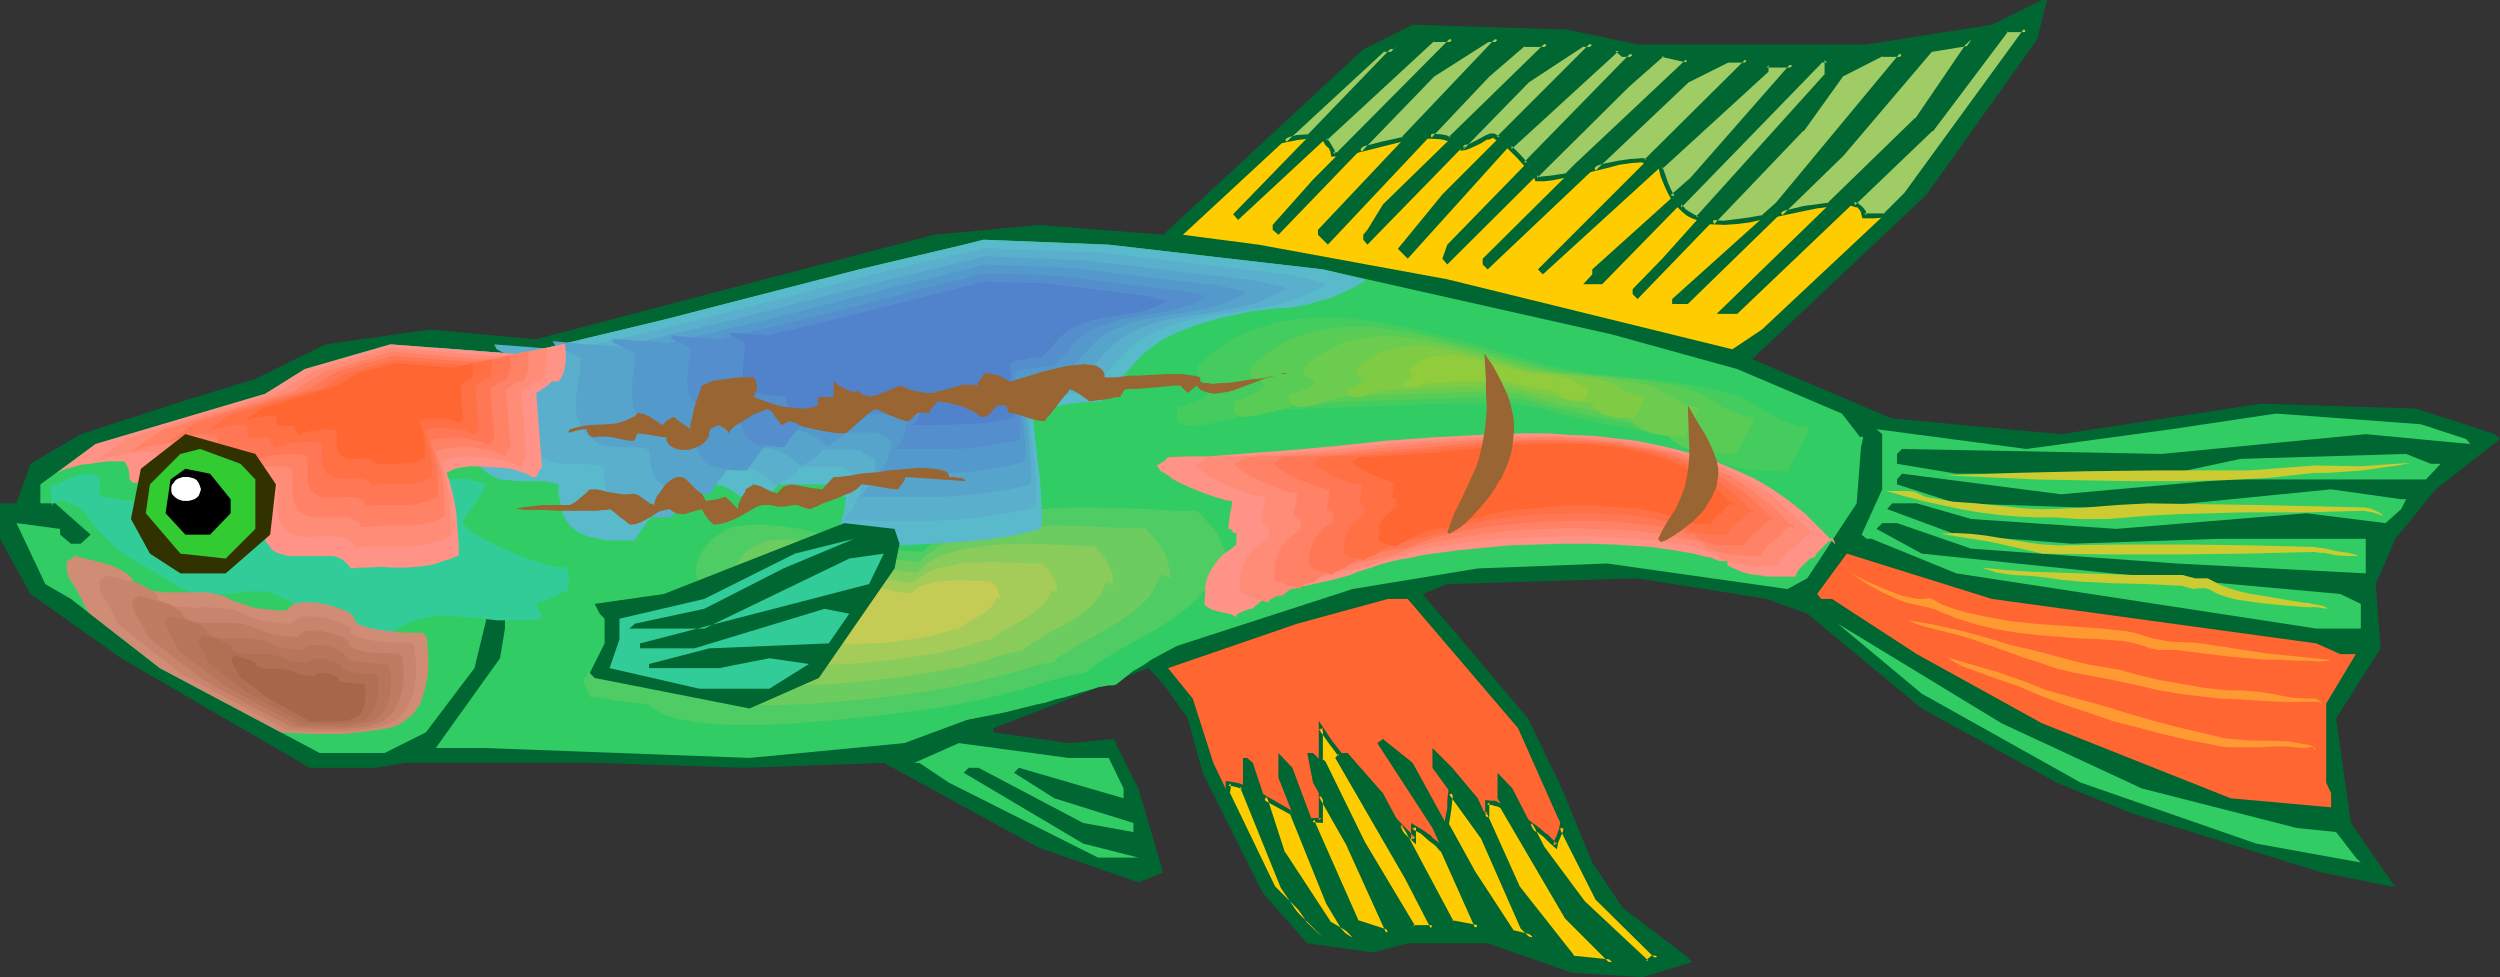 <?xml version="1.0" encoding="UTF-8" standalone="no"?>
<svg
   version="1.0"
   width="129.766mm"
   height="50.715mm"
   id="svg85"
   sodipodi:docname="Killifish 10.wmf"
   xmlns:inkscape="http://www.inkscape.org/namespaces/inkscape"
   xmlns:sodipodi="http://sodipodi.sourceforge.net/DTD/sodipodi-0.dtd"
   xmlns="http://www.w3.org/2000/svg"
   xmlns:svg="http://www.w3.org/2000/svg">
  <rect width="100%" height="100%" fill="#333333" stroke="none"/>
  <sodipodi:namedview
     id="namedview85"
     pagecolor="#ffffff"
     bordercolor="#000000"
     borderopacity="0.25"
     inkscape:showpageshadow="2"
     inkscape:pageopacity="0.0"
     inkscape:pagecheckerboard="0"
     inkscape:deskcolor="#d1d1d1"
     inkscape:document-units="mm" />
  <defs
     id="defs1">
    <pattern
       id="WMFhbasepattern"
       patternUnits="userSpaceOnUse"
       width="6"
       height="6"
       x="0"
       y="0" />
  </defs>
  <path
     style="fill:#006632;fill-opacity:1;fill-rule:evenodd;stroke:none"
     d="m 399.636,7.758 -21.654,30.384 -34.259,32.324 27.472,11.637 33.128,3.071 39.269,-5.98 30.381,0.97 15.514,5.01 0.97,0.97 -12.605,9.859 -7.918,9.697 -3.878,8.889 0.97,12.606 -8.726,13.738 2.909,20.526 8.726,12.606 -14.544,-2.909 -37.33,-11.637 -14.544,-5.98 -26.502,-14.546 -22.462,-18.586 -7.918,-2.909 -25.371,-4.04 -37.33,1.131 -4.848,1.939 20.685,24.404 6.626,13.738 5.979,14.546 5.979,8.889 12.766,9.697 0.808,0.97 -9.696,2.909 -13.736,-0.808 -16.645,-5.818 h -15.675 l -6.787,1.778 -12.928,-1.778 -8.726,-9.859 -11.797,-23.596 -2.909,-10.667 -4.848,-6.788 -2.909,-3.071 -30.381,11.798 v 0.808 l 14.706,2.101 8.888,-0.808 4.848,9.697 4.848,16.485 -4.848,1.939 -19.554,-6.788 -30.381,-16.647 -27.31,0.97 -29.411,-0.97 H 79.507 l -5.979,0.97 H 60.762 L 23.755,129.133 5.979,116.527 0,105.699 v -6.95 h 3.232 l 2.747,-7.758 9.858,-5.818 21.493,-6.95 12.766,-3.879 13.736,-6.788 20.523,-2.909 20.685,1.939 78.214,-20.526 20.523,-1.939 24.402,1.939 39.269,-36.364 9.696,-4.849 30.381,0.97 13.736,2.909 h 44.925 L 390.748,4.849 400.606,0 h 0.97 z"
     id="path1" />
  <path
     style="fill:#ffcc00;fill-opacity:1;fill-rule:evenodd;stroke:none"
     d="m 373.942,38.142 -28.28,26.505 -5.818,3.879 -55.914,-13.738 -37.006,-6.788 -14.867,-1.939 39.269,-36.364 h 1.939 l 0.97,-0.97 -32.32,33.293 0.97,1.131 38.138,-35.395 h 3.878 l -27.31,27.475 -7.918,8.889 v 0.97 l 1.131,0.97 30.219,-31.354 10.827,-6.95 h 1.939 L 258.56,45.092 v 0.97 l 1.939,1.939 31.35,-33.293 6.949,-5.98 h 4.686 l -32.158,31.354 -3.07,5.01 -0.808,0.97 v 0.97 l 0.808,0.97 31.512,-32.324 10.827,-6.95 h 1.778 l -29.411,29.415 -8.726,10.667 1.939,1.939 19.392,-21.495 21.654,-19.556 1.131,0.97 h 1.939 l -36.36,37.334 -0.97,2.748 0.97,1.131 35.39,-35.233 6.787,-5.98 5.01,1.131 -21.654,20.526 -18.584,18.425 v 1.131 l 0.97,0.97 39.269,-37.172 7.757,-3.879 h 3.878 l -40.077,40.081 -0.97,0.97 0.97,0.97 43.955,-40.081 V 12.768 h 5.01 l -19.715,22.465 -19.554,17.616 v 0.97 l -1.778,1.939 h 3.717 l 42.986,-43.96 h 1.131 v 2.909 l -32.32,36.041 -5.818,5.98 v 0.97 l 0.97,0.97 32.158,-33.293 7.918,-10.667 7.918,-4.04 h 3.878 l -24.402,29.415 -20.685,18.586 v 0.97 h 3.07 l 30.219,-29.415 17.453,-20.526 6.949,-0.97 0.97,-0.97 -10.666,15.677 -39.269,38.142 h 4.04 L 378.79,25.374 393.657,5.818 h 3.878 z"
     id="path2" />
  <path
     style="fill:#32cc65;fill-opacity:1;fill-rule:evenodd;stroke:none"
     d="m 259.529,52.849 56.722,12.768 24.563,6.788 20.523,8.727 3.878,5.01 -0.97,12.606 -9.696,14.707 -3.878,2.101 -35.39,-5.01 -25.371,0.97 -24.563,4.04 -50.904,16.485 -37.006,13.738 -30.381,2.909 -51.874,-1.939 h -9.696 l 12.605,-17.616 0.97,-5.818 v -2.909 l -1.939,-1.939 h -0.97 l -3.07,12.606 -9.534,12.606 -8.08,4.04 H 62.701 L 31.35,131.073 13.898,117.497 8.888,114.588 l -5.656,-11.96 8.565,1.131 v 1.131 l 2.101,1.778 h 1.939 l 1.939,-1.778 -6.949,-6.142 H 7.918 v -3.717 l 10.827,-7.919 33.29,-9.859 7.757,-4.849 16.806,-4.849 25.371,1.939 28.28,-6.788 38.299,-9.859 20.523,-4.849 3.878,-0.97 24.563,0.97 z"
     id="path3" />
  <path
     style="fill:#32cc65;fill-opacity:1;fill-rule:evenodd;stroke:none"
     d="m 251.934,110.871 -0.162,-2.263 -0.323,-2.101 -0.646,-1.939 -0.808,-1.616 -1.131,-1.616 -1.131,-1.616 -1.454,-1.455 -1.293,-1.455 -3.717,-0.162 h -3.878 l -4.04,-0.162 -4.202,-0.162 -8.888,-0.323 h -4.363 l -4.363,0.162 -4.525,0.323 -4.202,0.485 -4.04,0.808 -4.04,0.97 -1.939,0.646 -1.778,0.646 -1.778,0.808 -1.778,0.808 -1.616,0.97 -1.454,0.97 -1.616,1.293 -1.293,1.131 h -2.262 l -2.424,-0.323 -2.747,-0.323 -2.747,-0.485 -2.909,-0.646 -3.07,-0.646 -5.979,-1.455 -5.979,-1.131 -2.909,-0.485 -2.909,-0.323 -2.747,-0.162 h -2.586 l -2.262,0.162 -2.262,0.485 -1.778,0.808 -1.778,0.97 -1.616,1.455 -1.454,1.455 -0.485,0.97 -0.485,0.808 -0.323,0.97 -0.323,0.97 -0.162,0.97 v 1.131 l 0.323,0.97 0.323,0.97 -0.485,0.162 -0.485,0.162 -0.646,0.323 -0.646,0.323 -0.808,0.485 -0.808,0.485 -1.939,1.293 -1.939,1.616 -2.262,1.778 -4.525,3.879 -2.262,1.939 -2.101,2.101 -1.939,1.939 -1.939,1.778 -0.808,0.808 -0.646,0.646 -0.646,0.808 -0.646,0.485 -0.323,0.646 -0.485,0.485 -0.162,0.323 -0.162,0.323 v 0.323 l 0.323,0.485 0.485,1.131 0.485,1.131 0.162,0.485 0.162,0.323 h 1.454 l 1.778,0.162 6.787,1.131 1.778,0.162 h 1.454 l 1.293,1.131 1.616,0.97 1.616,0.646 1.939,0.646 1.939,0.485 2.262,0.323 2.101,0.323 2.262,0.162 4.686,0.162 h 4.202 2.262 1.778 l 1.778,-0.162 h 1.616 l 13.898,-1.131 6.949,-0.808 6.626,-0.808 6.787,-0.97 6.626,-1.131 6.626,-1.293 6.464,-1.616 0.808,-0.162 0.808,-0.162 1.939,-0.646 2.101,-0.485 2.101,-0.646 2.262,-0.646 2.101,-0.646 1.939,-0.323 h 0.808 l 0.646,-0.162 1.616,-1.293 1.616,-1.293 1.939,-1.131 1.939,-1.293 4.525,-2.424 4.525,-2.586 2.262,-1.293 2.101,-1.455 2.101,-1.455 1.939,-1.616 1.778,-1.616 1.454,-1.939 1.131,-1.939 0.485,-1.131 0.485,-0.97 v -0.646 l 0.162,-0.162 0.162,-0.162 h 0.485 l 0.485,0.162 0.808,0.323 z"
     id="path4" />
  <path
     style="fill:#4fcc63;fill-opacity:1;fill-rule:evenodd;stroke:none"
     d="m 240.784,112.163 v -1.939 l -0.323,-1.778 -0.646,-1.616 -0.646,-1.455 -0.97,-1.455 -0.97,-1.131 -1.131,-1.293 -1.293,-1.293 h -3.07 -1.616 l -1.616,-0.162 -3.555,-0.162 -3.555,-0.162 -7.434,-0.162 h -3.878 l -3.717,0.162 -3.717,0.323 -3.555,0.323 -3.555,0.646 -3.394,0.808 -3.232,1.131 -1.454,0.646 -1.454,0.808 -1.293,0.808 -1.293,0.97 -1.293,0.97 -1.131,1.131 -1.939,-0.162 -2.101,-0.162 -2.262,-0.323 -2.424,-0.485 -2.424,-0.485 -2.586,-0.646 -5.171,-1.131 -5.171,-1.131 -2.424,-0.323 -2.424,-0.323 -2.262,-0.162 h -2.262 l -1.939,0.162 -1.939,0.323 -1.454,0.646 -1.454,0.97 -1.454,1.131 -1.131,1.455 -0.485,0.646 -0.485,0.808 -0.323,0.808 -0.162,0.808 -0.162,0.808 v 0.97 l 0.162,0.808 0.323,0.97 h -0.323 l -0.485,0.162 -0.485,0.162 -0.646,0.323 -0.646,0.485 -0.646,0.485 -1.616,1.131 -1.778,1.293 -1.778,1.455 -3.878,3.394 -3.717,3.394 -1.778,1.616 -1.454,1.455 -1.454,1.293 -0.485,0.646 -0.485,0.485 -0.323,0.485 -0.323,0.485 -0.162,0.323 -0.162,0.162 v 0.323 l 0.162,0.323 0.97,1.939 0.162,0.323 v 0.323 l 1.293,0.162 1.454,0.162 2.909,0.485 2.909,0.323 1.454,0.162 1.454,0.162 0.97,0.808 1.293,0.808 1.454,0.646 1.616,0.485 1.778,0.323 1.778,0.323 3.878,0.485 3.717,0.162 h 3.717 1.778 1.616 l 1.616,-0.162 h 1.293 l 11.958,-0.97 5.818,-0.646 5.656,-0.646 5.818,-0.808 5.656,-0.97 5.494,-1.131 5.494,-1.455 h 0.646 l 0.808,-0.323 1.616,-0.485 3.555,-1.131 1.939,-0.485 1.778,-0.485 1.616,-0.323 1.293,-0.162 1.293,-0.97 1.454,-1.131 1.616,-0.97 1.778,-1.131 3.717,-2.101 3.878,-2.101 3.717,-2.424 1.778,-1.293 1.616,-1.293 1.454,-1.455 1.293,-1.616 0.97,-1.616 0.808,-1.778 v -0.485 l 0.162,-0.162 0.162,-0.162 h 0.323 l 0.485,0.162 0.646,0.323 z"
     id="path5" />
  <path
     style="fill:#6dcc60;fill-opacity:1;fill-rule:evenodd;stroke:none"
     d="m 229.633,113.456 -0.162,-1.616 -0.323,-1.293 -0.323,-1.455 -0.646,-1.131 -0.808,-1.131 -0.808,-1.131 -1.939,-2.101 h -2.586 -2.586 l -2.909,-0.162 -2.909,-0.162 -6.141,-0.162 -6.141,0.162 -3.07,0.162 -3.07,0.323 -2.909,0.485 -2.747,0.808 -2.586,0.808 -2.424,1.131 -2.262,1.455 -0.97,0.808 -0.97,0.97 -1.616,-0.162 -1.778,-0.162 -1.778,-0.162 -1.939,-0.485 -4.202,-0.808 -4.202,-0.97 -4.202,-0.808 -2.101,-0.323 -1.939,-0.323 -1.939,-0.162 h -1.778 l -1.616,0.162 -1.616,0.323 -1.131,0.646 -1.293,0.646 -1.131,0.97 -0.97,1.131 -0.808,1.293 -0.323,1.293 -0.162,0.808 v 0.646 l 0.162,0.646 0.323,0.808 h -0.323 l -0.323,0.162 -0.97,0.485 -1.131,0.646 -1.293,0.808 -1.454,1.131 -1.616,1.293 -3.07,2.748 -3.07,2.909 -1.454,1.131 -1.293,1.293 -1.131,1.131 -0.808,0.97 -0.323,0.323 -0.323,0.323 -0.162,0.323 v 0.162 0.162 l 0.162,0.323 0.485,0.808 0.323,0.808 0.162,0.323 v 0.323 h 1.131 l 1.131,0.162 2.424,0.323 2.424,0.323 1.131,0.162 h 0.97 l 0.97,0.808 1.131,0.646 1.131,0.485 1.454,0.485 1.293,0.323 1.454,0.323 3.232,0.323 3.232,0.162 h 3.07 l 2.747,-0.162 h 1.131 1.131 l 9.858,-0.808 4.686,-0.485 4.848,-0.646 4.686,-0.646 4.686,-0.808 4.525,-0.97 4.525,-1.131 0.646,-0.162 0.646,-0.162 1.293,-0.323 2.909,-0.808 1.616,-0.646 1.454,-0.323 1.293,-0.162 1.131,-0.162 0.97,-0.97 1.293,-0.808 1.293,-0.808 1.454,-0.97 3.07,-1.616 3.07,-1.778 3.07,-1.939 1.454,-1.131 1.293,-1.131 1.293,-1.131 0.97,-1.293 0.808,-1.455 0.646,-1.455 0.162,-0.323 v -0.162 l 0.162,-0.162 h 0.162 l 0.485,0.162 0.485,0.162 z"
     id="path6" />
  <path
     style="fill:#89cc5b;fill-opacity:1;fill-rule:evenodd;stroke:none"
     d="m 218.483,114.911 -0.162,-1.293 -0.162,-1.131 -0.323,-0.97 -0.485,-0.97 -0.485,-0.97 -0.646,-0.808 -1.454,-1.616 h -2.101 l -2.101,-0.162 -4.686,-0.162 -4.686,-0.162 -4.848,0.162 -2.424,0.162 -2.424,0.323 -2.262,0.323 -2.101,0.646 -2.101,0.646 -1.939,0.808 -1.778,1.293 -1.454,1.293 -1.293,-0.162 h -1.454 l -1.454,-0.323 -1.454,-0.323 -3.232,-0.646 -3.394,-0.808 -3.394,-0.646 -3.07,-0.323 -1.616,-0.162 h -1.293 l -1.293,0.162 -1.293,0.162 -0.97,0.485 -0.97,0.646 -0.808,0.646 -0.808,0.808 -0.646,0.97 -0.323,1.131 v 1.131 l 0.162,0.485 0.162,0.646 -0.485,0.162 -0.808,0.323 -0.808,0.485 -1.131,0.808 -1.131,0.808 -1.131,0.97 -2.586,2.263 -2.424,2.101 -0.97,0.97 -1.131,1.131 -0.808,0.808 -0.646,0.808 -0.485,0.485 -0.162,0.323 0.162,0.485 0.323,0.646 0.323,0.485 v 0.485 l 1.778,0.162 1.939,0.323 1.939,0.162 1.778,0.162 0.646,0.646 0.808,0.485 0.97,0.485 1.131,0.323 2.262,0.485 2.424,0.323 h 2.586 2.262 2.262 1.778 l 7.757,-0.646 7.434,-0.97 7.434,-1.131 3.555,-0.646 3.555,-0.97 0.808,-0.162 1.131,-0.323 2.424,-0.808 2.262,-0.646 1.131,-0.162 h 0.808 l 0.808,-0.808 0.97,-0.646 2.101,-1.293 2.424,-1.455 2.586,-1.293 2.424,-1.616 1.131,-0.808 0.97,-0.808 0.97,-0.97 0.808,-1.131 0.646,-0.97 0.485,-1.131 v -0.323 l 0.162,-0.162 0.323,-0.162 0.323,0.162 0.323,0.162 z"
     id="path7" />
  <path
     style="fill:#a5cc59;fill-opacity:1;fill-rule:evenodd;stroke:none"
     d="m 207.333,116.204 v -0.97 l -0.162,-0.646 -0.323,-0.808 -0.323,-0.646 -0.808,-1.293 -1.131,-1.293 h -1.454 -1.616 l -3.232,-0.162 -3.555,-0.162 -3.555,0.162 h -1.778 l -1.616,0.323 -1.616,0.323 -1.616,0.323 -1.616,0.485 -1.293,0.646 -1.293,0.97 -1.131,0.808 h -0.97 -0.97 l -2.101,-0.485 -2.424,-0.485 -2.424,-0.485 -2.424,-0.485 -2.262,-0.485 h -1.131 -0.97 -0.97 l -0.808,0.323 -0.808,0.323 -0.646,0.323 -0.808,0.646 -0.485,0.646 -0.323,0.646 -0.323,0.808 v 0.808 l 0.162,0.808 h -0.323 l -0.485,0.323 -0.646,0.485 -0.808,0.485 -0.808,0.646 -0.808,0.646 -3.717,3.232 -0.808,0.808 -0.646,0.646 -0.646,0.646 -0.485,0.485 -0.323,0.485 -0.162,0.162 0.162,0.323 0.162,0.485 0.323,0.485 v 0.323 h 1.293 l 1.454,0.323 1.293,0.162 1.293,0.162 0.485,0.323 0.646,0.485 1.454,0.485 1.616,0.323 1.778,0.162 1.939,0.162 h 1.616 l 1.616,-0.162 h 1.293 l 5.656,-0.485 5.494,-0.646 5.333,-0.808 2.586,-0.485 2.586,-0.646 0.646,-0.162 0.808,-0.162 3.394,-1.131 0.808,-0.162 h 0.646 l 0.485,-0.485 0.808,-0.485 1.616,-0.97 1.616,-0.97 0.97,-0.485 0.97,-0.646 1.778,-1.131 1.454,-1.131 0.808,-0.646 0.485,-0.808 0.485,-0.808 0.485,-0.808 v -0.323 0 h 0.485 l 0.323,0.162 z"
     id="path8" />
  <path
     style="fill:#c4cc56;fill-opacity:1;fill-rule:evenodd;stroke:none"
     d="m 196.182,117.659 -0.162,-1.131 -0.323,-0.97 -0.646,-0.808 -0.646,-0.646 -1.778,-0.162 h -2.101 l -2.262,-0.162 -2.101,0.162 -2.262,0.162 -1.939,0.485 -0.97,0.323 -0.97,0.323 -0.646,0.646 -0.808,0.485 h -1.131 l -1.293,-0.323 -1.616,-0.323 -3.07,-0.646 -1.293,-0.162 h -1.293 l -1.131,0.162 -0.97,0.485 -0.808,0.646 -0.162,0.485 -0.162,0.485 v 0.485 0.485 l -0.162,0.162 h -0.323 l -0.323,0.323 -0.646,0.323 -0.97,0.97 -1.131,0.808 -1.131,1.131 -0.97,0.808 -0.323,0.485 -0.323,0.323 -0.162,0.162 -0.162,0.162 0.162,0.162 0.162,0.646 0.162,0.162 0.646,0.162 0.97,0.162 1.616,0.162 0.808,0.485 0.808,0.323 0.97,0.162 1.293,0.162 h 2.101 l 1.131,-0.162 h 0.808 l 3.394,-0.162 3.394,-0.485 3.394,-0.485 3.232,-0.646 0.97,-0.323 0.97,-0.323 1.131,-0.323 h 0.485 0.323 l 0.808,-0.646 0.97,-0.646 1.131,-0.646 1.131,-0.646 1.131,-0.646 0.97,-0.808 0.808,-0.808 0.485,-0.97 v -0.323 h 0.162 0.162 z"
     id="path9" />
  <path
     style="fill:#32cc99;fill-opacity:1;fill-rule:evenodd;stroke:none"
     d="m 10.181,99.396 v -0.808 l -0.162,-0.646 v -0.97 l -0.162,-0.646 0.162,-0.646 0.162,-0.646 h 0.97 l 1.131,-0.485 0.97,-0.485 1.131,-0.485 0.97,-0.323 1.293,-0.323 h 0.646 l 0.646,0.162 0.808,0.162 0.808,0.323 v 3.232 l 0.323,0.323 0.646,0.323 0.646,0.162 0.808,0.162 1.939,0.323 1.939,0.162 h 4.202 3.555 l 0.323,0.808 0.646,0.646 0.808,0.646 0.97,0.485 0.97,0.323 1.131,0.485 2.424,0.485 2.424,0.323 h 2.424 1.131 0.97 l 0.97,-0.162 0.808,-0.162 h 0.485 l 0.485,-0.485 0.485,-0.485 0.485,-0.646 0.808,-1.293 0.485,-0.485 0.323,-0.485 0.808,-0.485 1.131,-0.485 1.131,-0.323 1.293,-0.323 h 1.454 1.454 3.232 l 3.232,0.323 1.616,0.162 1.616,0.162 1.293,0.162 h 1.454 1.131 0.97 l 1.616,-0.162 1.293,-0.323 2.586,-0.646 2.586,-0.808 2.424,-0.808 2.262,-0.485 1.293,-0.323 h 1.131 1.293 l 1.293,0.323 1.293,0.323 1.293,0.485 -0.97,1.939 -2.586,3.879 -1.131,1.778 0.485,0.485 0.646,0.646 0.97,0.808 1.293,0.646 1.454,0.808 1.454,0.808 3.394,1.455 3.394,1.455 1.616,0.485 1.454,0.485 1.454,0.323 1.131,0.323 h 0.97 l 0.808,-0.162 0.162,0.485 0.162,0.485 0.162,1.131 -0.162,1.131 v 1.455 l -0.646,0.162 -0.808,0.323 -1.616,0.808 -1.778,0.808 -0.808,0.162 -0.646,0.162 0.162,0.646 0.485,0.646 0.323,0.97 0.162,0.808 -2.262,0.323 h -2.262 -2.262 -2.101 l -4.202,-0.485 -4.04,-0.323 -1.939,-0.162 -1.939,0.162 -1.939,0.323 -1.939,0.485 -1.778,0.646 -1.939,1.131 -1.939,1.293 -0.97,0.808 -0.97,0.97 -1.939,-0.162 -1.616,-0.323 -1.454,-0.323 -1.454,-0.646 -1.293,-0.646 -1.131,-0.646 -2.424,-1.616 -1.131,-0.97 -1.131,-0.808 -2.101,-1.778 -1.293,-0.646 -1.293,-0.646 -1.293,-0.646 -1.454,-0.485 -1.131,-0.162 h -1.131 -2.262 l -2.101,0.323 -2.101,0.162 -2.101,0.162 -2.262,-0.162 h -1.131 l -1.131,-0.323 -1.293,-0.485 -1.131,-0.646 -2.747,-1.616 -2.747,-1.616 -2.424,-1.455 -2.424,-1.455 -2.101,-1.616 -2.101,-1.939 -1.939,-2.101 -0.97,-1.293 -0.97,-1.293 -0.162,-0.323 -0.323,-0.162 -0.646,-0.646 -1.131,-0.485 -0.97,-0.485 -1.131,-0.323 h -0.97 l -0.323,0.162 -0.485,0.162 -0.162,0.323 z"
     id="path10" />
  <path
     style="fill:#d18c75;fill-opacity:1;fill-rule:evenodd;stroke:none"
     d="m 15.19,109.254 2.909,0.646 3.07,0.808 1.293,0.485 1.293,0.646 1.293,0.808 0.97,0.97 v 0.323 0.323 l 0.808,0.646 0.808,0.485 0.97,0.323 1.131,0.162 2.262,0.323 h 7.595 1.293 l 1.131,0.323 1.131,0.162 0.97,0.323 1.454,0.808 1.454,0.485 1.454,0.485 1.454,0.485 1.454,0.162 1.616,0.162 1.454,0.162 h 1.778 l 0.485,-0.485 0.485,-0.485 0.646,-0.323 0.808,-0.162 0.97,-0.162 h 0.97 l 2.101,0.162 2.101,0.485 1.939,0.646 0.97,0.323 0.646,0.323 0.646,0.485 0.485,0.485 v 0.323 0.485 l 0.646,0.323 0.485,0.485 0.808,0.162 0.808,0.323 1.616,0.323 1.939,0.323 1.939,0.162 1.939,0.162 h 1.778 1.454 l 0.808,0.808 0.162,1.778 0.162,1.939 v 2.101 l -0.162,2.263 -0.485,2.101 -0.646,2.101 -0.323,0.97 -0.646,0.808 -0.485,0.808 -0.808,0.808 -0.162,0.162 -0.323,0.162 -0.808,0.646 -0.97,0.646 -0.485,0.162 -0.323,0.162 -2.101,0.485 -2.424,0.323 -2.586,0.323 -2.747,0.323 h -3.07 -3.07 l -3.232,-0.162 -3.07,-0.162 -23.755,-12.606 -13.898,-10.828 -0.808,-1.293 -0.646,-1.455 -0.485,-0.808 -0.485,-0.97 -0.646,-0.97 -0.646,-0.97 -0.485,-1.131 -0.162,-1.131 v -0.485 -0.485 l 0.162,-0.485 0.323,-0.323 h 0.485 l 0.323,-0.323 0.162,-0.323 0.323,-0.162 0.162,0.162 z"
     id="path11" />
  <path
     style="fill:#c9846d;fill-opacity:1;fill-rule:evenodd;stroke:none"
     d="m 21.493,113.133 2.424,0.485 2.747,0.646 1.131,0.485 1.131,0.646 1.131,0.646 0.808,0.808 v 0.485 0.323 l 0.646,0.485 0.808,0.323 0.808,0.323 0.97,0.162 2.101,0.162 2.101,0.162 2.262,-0.162 2.262,0.162 2.101,0.162 0.808,0.162 0.97,0.323 1.293,0.646 1.131,0.485 2.586,0.808 1.293,0.162 1.454,0.162 1.293,0.162 h 1.454 l 0.323,-0.485 0.646,-0.323 0.485,-0.323 0.808,-0.162 1.616,-0.162 1.778,0.162 1.778,0.323 1.778,0.646 0.808,0.323 0.646,0.323 0.646,0.323 0.323,0.485 v 0.323 0.323 l 0.485,0.323 0.485,0.323 1.454,0.485 1.454,0.323 1.616,0.323 3.394,0.162 h 2.747 l 0.485,0.323 0.323,0.485 0.162,1.455 0.162,1.778 v 1.939 l -0.162,1.939 -0.323,1.778 -0.646,1.778 -0.808,1.616 -0.646,0.646 -0.485,0.646 -0.162,0.162 -0.323,0.323 -0.808,0.485 -0.808,0.485 -0.323,0.162 -0.323,0.162 -1.778,0.485 -2.101,0.323 -2.424,0.323 -2.424,0.162 H 64.478 61.731 l -2.747,-0.162 -2.747,-0.162 -10.342,-5.495 -10.342,-5.495 -5.979,-4.687 -6.141,-4.849 -0.646,-0.97 -0.646,-1.293 -0.323,-0.808 -0.485,-0.808 -1.131,-1.778 -0.485,-0.97 -0.162,-0.808 v -0.97 l 0.162,-0.323 0.323,-0.485 h 0.323 l 0.162,-0.323 0.323,-0.162 0.323,-0.162 0.162,0.162 z"
     id="path12" />
  <path
     style="fill:#bf7c63;fill-opacity:1;fill-rule:evenodd;stroke:none"
     d="m 27.634,117.012 2.262,0.485 2.101,0.646 1.131,0.323 0.97,0.485 0.808,0.646 0.97,0.646 v 0.323 0.162 l 0.485,0.485 0.646,0.323 0.646,0.323 0.808,0.162 1.778,0.162 h 1.778 1.939 1.939 l 1.778,0.162 0.808,0.323 0.808,0.162 2.101,0.97 2.262,0.646 2.262,0.323 2.424,0.162 0.323,-0.323 0.323,-0.323 0.646,-0.323 0.485,-0.162 1.454,-0.162 1.454,0.162 1.616,0.323 1.454,0.485 1.293,0.485 0.485,0.323 0.485,0.323 v 0.323 0.323 l 0.808,0.646 0.97,0.485 1.454,0.323 1.293,0.162 2.909,0.162 h 2.424 l 0.646,0.485 0.162,1.455 0.162,1.455 v 1.616 l -0.162,1.616 -0.323,1.616 -0.646,1.455 -0.646,1.455 -0.97,1.131 -0.162,0.162 -0.323,0.162 -0.646,0.485 -0.646,0.485 -0.162,0.162 h -0.323 l -1.616,0.485 -1.778,0.323 -1.939,0.162 -2.101,0.162 H 64.478 62.216 l -4.848,-0.323 -8.726,-4.525 -8.888,-4.849 -10.342,-8.081 -0.646,-0.97 -0.646,-1.131 -0.323,-0.485 -0.323,-0.808 -0.97,-1.455 -0.323,-0.808 -0.162,-0.808 v -0.808 l 0.162,-0.323 0.162,-0.323 h 0.323 l 0.162,-0.162 0.162,-0.162 0.162,-0.162 h 0.323 v 0 z"
     id="path13" />
  <path
     style="fill:#b7755b;fill-opacity:1;fill-rule:evenodd;stroke:none"
     d="m 33.774,121.053 1.939,0.323 1.778,0.485 1.778,0.646 0.646,0.485 0.646,0.485 v 0.323 0.323 l 0.485,0.323 0.646,0.323 1.131,0.323 1.454,0.162 h 1.616 1.616 1.616 l 1.454,0.162 1.293,0.323 1.778,0.808 1.778,0.646 1.939,0.162 2.101,0.162 0.162,-0.323 0.323,-0.323 0.323,-0.162 0.646,-0.162 h 1.131 1.293 l 1.293,0.323 1.131,0.323 1.131,0.646 0.808,0.485 v 0.162 0.162 l 0.646,0.646 0.808,0.323 1.131,0.162 1.293,0.162 2.262,0.323 h 2.101 l 0.485,0.323 0.162,1.131 0.162,1.293 v 1.293 l -0.162,1.455 -0.323,1.293 -0.323,1.293 -0.646,1.131 -0.808,0.97 -0.323,0.323 -1.131,0.808 h -0.485 l -1.293,0.323 -1.454,0.323 -1.616,0.323 h -1.778 -3.878 l -3.878,-0.162 -7.434,-3.879 -7.272,-4.04 -8.726,-6.626 -0.485,-0.808 -0.485,-0.97 -0.162,-0.485 -0.485,-0.646 -0.646,-1.131 -0.323,-0.808 -0.162,-0.646 V 121.699 l 0.323,-0.485 h 0.323 l 0.162,-0.162 0.162,-0.323 h 0.162 z"
     id="path14" />
  <path
     style="fill:#af7054;fill-opacity:1;fill-rule:evenodd;stroke:none"
     d="m 40.077,124.77 1.454,0.323 1.454,0.485 1.293,0.485 0.646,0.485 0.485,0.323 v 0.323 0.162 l 0.808,0.485 0.97,0.323 1.131,0.162 h 3.878 l 1.131,0.162 1.131,0.162 1.293,0.646 1.454,0.485 1.616,0.162 1.616,0.162 0.162,-0.323 0.323,-0.162 0.646,-0.323 h 0.97 0.97 l 1.131,0.323 0.97,0.162 0.808,0.485 0.646,0.323 v 0.162 0.323 l 0.485,0.323 0.808,0.323 0.808,0.162 0.97,0.162 1.778,0.162 h 1.616 l 0.485,0.323 0.162,0.97 v 0.97 0.97 1.131 l -0.323,1.131 -0.323,0.97 -0.323,0.808 -0.646,0.808 -0.323,0.323 -0.485,0.323 -0.485,0.323 H 70.781 l -0.97,0.323 -1.131,0.323 h -1.293 l -1.454,0.162 h -2.909 l -3.232,-0.162 -5.818,-3.071 -5.818,-3.232 -6.949,-5.333 -0.485,-0.646 -0.323,-0.808 -0.162,-0.323 -0.323,-0.485 -0.646,-0.97 -0.162,-0.485 -0.162,-0.646 v -0.485 l 0.323,-0.323 h 0.162 l 0.323,-0.323 0.162,-0.162 z"
     id="path15" />
  <path
     style="fill:#a56649;fill-opacity:1;fill-rule:evenodd;stroke:none"
     d="m 46.218,128.649 1.131,0.323 1.131,0.323 0.97,0.323 0.808,0.646 v 0.162 0.162 l 0.646,0.323 0.808,0.323 h 0.808 2.747 l 0.808,0.162 0.808,0.162 1.131,0.485 1.131,0.323 1.131,0.162 1.293,0.162 0.323,-0.323 0.485,-0.323 h 0.646 0.808 l 1.454,0.323 0.646,0.323 0.485,0.323 v 0.162 0.162 l 0.323,0.323 0.646,0.162 1.293,0.162 1.454,0.162 h 1.131 l 0.323,0.323 v 0.646 l 0.162,0.808 -0.162,1.616 -0.162,0.646 -0.162,0.808 -0.323,0.646 -0.485,0.646 -0.323,0.162 -0.646,0.485 h -0.323 l -0.646,0.323 -0.97,0.162 -1.939,0.162 h -2.262 -2.424 l -8.726,-4.849 -5.01,-3.879 -0.162,-0.323 -0.162,-0.162 -0.323,-0.646 -0.162,-0.323 -0.162,-0.323 -0.323,-0.323 -0.162,-0.485 -0.323,-0.646 0.162,-0.485 0.162,-0.323 h 0.162 v -0.162 h 0.162 z"
     id="path16" />
  <path
     style="fill:#59bacc;fill-opacity:1;fill-rule:evenodd;stroke:none"
     d="m 85.971,69.334 6.302,3.071 -0.162,3.071 -0.323,2.748 -0.485,2.909 -0.162,2.748 v 1.455 l 0.162,1.131 0.485,1.293 0.485,1.293 0.808,1.131 0.97,1.293 1.293,1.131 1.616,0.97 1.293,0.485 1.616,0.162 1.616,0.162 h 3.555 1.616 l 1.616,0.323 1.293,0.323 v 1.939 l 0.323,1.455 0.323,1.455 0.323,1.293 0.646,0.97 0.646,0.97 0.808,0.646 0.808,0.646 1.131,0.485 0.97,0.485 1.293,0.162 1.293,0.323 1.454,0.162 h 1.454 1.616 1.778 l 2.101,-3.071 1.131,-1.455 1.293,-1.455 1.131,-1.293 1.454,-1.131 1.293,-0.97 1.454,-0.808 1.454,-0.646 1.454,-0.323 1.616,-0.162 1.454,0.323 1.778,0.323 1.616,0.97 1.778,1.131 0.808,0.646 0.808,0.97 0.323,-0.162 h 0.162 l 0.808,-0.485 0.808,-0.485 0.97,-0.485 0.97,-0.808 0.808,-0.646 0.485,-0.485 0.162,-0.162 v -0.323 h 9.534 l 0.323,0.485 0.485,0.323 1.131,0.808 1.131,0.485 0.323,0.323 h 0.485 l -0.162,1.455 -0.162,1.293 -0.323,1.293 -0.485,1.293 -0.646,1.131 -0.646,1.131 -0.646,0.97 -0.808,0.808 h 5.01 l 5.171,0.162 h 5.171 l 5.333,-0.323 5.494,-0.323 5.333,-0.485 5.333,-0.808 2.586,-0.646 2.747,-0.646 0.162,-2.909 -0.162,-2.909 -0.162,-2.909 -0.323,-2.909 -0.646,-5.657 -0.323,-2.748 -0.162,-2.748 1.293,-0.485 1.616,-0.485 1.616,-0.323 1.939,-0.323 3.555,-0.485 h 1.778 l 1.454,-0.162 1.939,-1.939 1.778,-2.101 1.616,-1.939 1.778,-1.939 1.778,-1.778 2.101,-1.616 1.293,-0.808 1.293,-0.646 1.293,-0.646 1.616,-0.646 2.101,-0.808 2.101,-0.646 2.101,-0.646 2.262,-0.485 4.525,-0.646 4.525,-0.646 4.525,-0.646 2.262,-0.485 2.262,-0.646 2.262,-0.646 2.101,-0.97 2.101,-0.97 2.101,-1.131 v -0.485 l -8.08,-1.939 -42.016,-4.849 -24.563,-0.97 -3.878,0.97 -20.523,4.849 -38.299,9.859 -28.28,6.788 -16.483,-1.293 0.323,0.485 z"
     id="path17" />
  <path
     style="fill:#59afcc;fill-opacity:1;fill-rule:evenodd;stroke:none"
     d="m 97.445,68.526 2.747,1.455 2.909,1.455 -0.162,2.586 -0.323,2.586 -0.485,2.586 -0.162,2.424 v 1.293 l 0.323,1.131 0.323,1.131 0.485,1.131 0.646,1.131 0.97,0.97 1.131,0.97 1.454,0.97 1.131,0.323 1.454,0.323 h 3.07 1.454 l 1.616,0.162 1.293,0.162 1.131,0.323 v 1.616 l 0.323,1.455 0.162,1.293 0.485,1.131 0.485,0.97 0.485,0.646 0.808,0.808 0.808,0.485 0.808,0.485 1.131,0.323 0.97,0.162 1.293,0.162 1.131,0.162 1.454,0.162 h 2.909 l 1.939,-2.748 1.131,-1.455 1.131,-1.131 0.97,-1.131 1.293,-1.131 1.131,-0.808 1.293,-0.808 1.293,-0.485 1.454,-0.323 h 1.293 l 1.454,0.162 1.454,0.323 1.454,0.808 1.616,0.97 1.454,1.455 h 0.162 l 0.323,-0.162 0.646,-0.323 0.808,-0.485 0.808,-0.485 0.808,-0.646 0.808,-0.485 0.323,-0.646 0.162,-0.162 0.162,-0.162 h 8.242 l 0.323,0.323 0.485,0.323 1.131,0.808 0.97,0.485 0.323,0.162 0.323,0.162 v 1.131 l -0.162,1.293 -0.323,1.131 -0.485,0.97 -0.485,1.131 -0.646,0.97 -1.454,1.616 h 4.686 l 4.525,0.162 h 4.686 l 4.848,-0.162 4.848,-0.323 4.686,-0.485 4.848,-0.808 2.424,-0.485 2.424,-0.646 v -2.586 -2.586 l -0.162,-2.586 -0.646,-5.172 -0.323,-2.424 -0.323,-2.424 V 79.193 l 1.131,-0.646 1.293,-0.323 1.616,-0.485 1.616,-0.323 3.232,-0.323 h 1.454 l 1.454,-0.162 1.778,-1.778 1.454,-1.778 1.454,-1.778 1.616,-1.616 1.616,-1.616 1.939,-1.455 0.97,-0.646 1.293,-0.646 1.131,-0.646 1.454,-0.485 1.778,-0.808 1.939,-0.646 1.939,-0.323 1.939,-0.485 4.04,-0.646 4.202,-0.646 3.878,-0.646 2.101,-0.323 1.939,-0.646 2.101,-0.646 1.778,-0.646 1.939,-0.97 1.939,-1.131 v -0.323 l -3.555,-0.97 -3.717,-0.808 -37.491,-4.364 -10.989,-0.323 -10.989,-0.485 -1.616,0.485 -1.778,0.323 -18.422,4.364 -17.13,4.525 -17.13,4.364 -12.605,3.071 -12.766,2.909 -14.706,-1.131 0.323,0.646 z"
     id="path18" />
  <path
     style="fill:#56a3cc;fill-opacity:1;fill-rule:evenodd;stroke:none"
     d="m 108.918,67.88 2.586,1.131 2.424,1.293 -0.162,2.424 -0.323,2.263 -0.323,2.263 -0.162,0.97 v 1.131 0.97 l 0.162,1.131 0.323,0.97 0.485,0.97 0.485,0.97 0.808,0.97 0.97,0.808 1.293,0.97 1.131,0.323 1.131,0.162 2.747,0.162 h 2.747 l 1.131,0.162 0.97,0.323 0.162,1.455 0.162,1.293 0.162,0.97 0.323,0.97 0.485,0.97 0.646,0.646 0.485,0.485 0.646,0.485 0.97,0.485 0.808,0.323 0.97,0.162 0.97,0.162 2.424,0.162 2.586,0.162 1.778,-2.586 1.778,-2.263 0.97,-0.97 1.131,-0.97 0.97,-0.808 1.293,-0.646 0.97,-0.323 1.293,-0.323 1.131,-0.162 1.293,0.162 1.293,0.485 1.293,0.646 1.293,0.97 1.454,1.131 0.323,-0.162 0.646,-0.162 0.646,-0.485 0.808,-0.485 0.646,-0.485 0.646,-0.485 0.323,-0.485 0.323,-0.323 h 7.272 l 0.323,0.323 0.323,0.323 0.97,0.485 0.808,0.485 0.323,0.162 0.323,0.162 v 1.131 l -0.162,0.97 -0.323,0.97 -0.323,0.97 -0.323,0.97 -0.646,0.808 -0.646,0.808 -0.646,0.646 h 4.04 4.04 4.202 4.202 l 4.202,-0.323 4.363,-0.485 4.202,-0.646 4.202,-0.97 0.162,-2.263 -0.162,-2.263 -0.323,-4.687 -0.162,-1.131 -0.162,-1.131 -0.323,-2.101 -0.162,-2.263 -0.162,-2.101 1.131,-0.323 1.131,-0.485 1.454,-0.323 1.293,-0.162 2.909,-0.323 1.293,-0.162 h 1.293 l 1.454,-1.616 1.454,-1.616 1.293,-1.455 1.293,-1.616 1.454,-1.293 1.616,-1.293 0.97,-0.646 0.97,-0.485 1.131,-0.646 1.131,-0.485 1.778,-0.646 1.616,-0.485 3.394,-0.646 7.11,-1.131 3.555,-0.646 3.555,-0.808 1.778,-0.485 1.778,-0.808 1.616,-0.808 1.616,-0.97 v -0.323 l -3.07,-0.808 -3.232,-0.646 -16.483,-1.939 -16.645,-1.939 -19.23,-0.808 -1.616,0.323 -1.454,0.485 -8.08,1.939 -8.08,1.939 -15.029,3.879 -15.19,3.879 -22.301,5.333 -3.232,-0.323 -3.232,-0.162 -6.626,-0.646 z"
     id="path19" />
  <path
     style="fill:#5499cc;fill-opacity:1;fill-rule:evenodd;stroke:none"
     d="m 120.392,67.233 2.101,0.97 2.101,1.131 v 1.939 l -0.323,1.939 -0.323,1.939 v 1.939 0.97 l 0.162,0.808 0.162,0.97 0.323,0.808 0.646,0.808 0.646,0.808 0.97,0.808 0.97,0.646 0.97,0.323 0.97,0.162 2.424,0.162 h 2.262 l 0.97,0.162 0.97,0.323 v 1.131 l 0.162,1.131 0.162,0.97 0.323,0.808 0.485,0.646 0.323,0.646 0.646,0.485 0.485,0.485 0.808,0.323 0.808,0.162 1.616,0.485 2.101,0.162 h 2.262 l 1.454,-2.101 1.616,-2.101 0.808,-0.808 0.97,-0.808 0.97,-0.646 0.97,-0.485 0.97,-0.485 0.97,-0.162 1.131,-0.162 0.97,0.162 1.131,0.323 1.131,0.646 1.131,0.646 1.293,1.131 h 0.323 l 0.485,-0.323 1.293,-0.808 0.646,-0.485 0.485,-0.323 0.323,-0.485 0.162,-0.162 h 6.464 l 0.485,0.485 0.808,0.485 0.646,0.323 0.323,0.162 h 0.323 v 0.97 l -0.162,0.97 -0.323,0.97 -0.162,0.808 -0.808,1.455 -1.131,1.293 h 3.394 l 3.555,0.162 h 3.555 l 3.717,-0.162 3.555,-0.162 3.717,-0.485 3.717,-0.646 3.555,-0.808 0.162,-1.939 v -1.939 l -0.485,-4.04 -0.485,-3.879 -0.162,-1.778 v -1.939 l 0.808,-0.323 0.97,-0.323 1.293,-0.323 1.131,-0.162 2.586,-0.323 1.131,-0.162 h 1.131 l 1.293,-1.455 1.131,-1.293 2.262,-2.586 1.293,-1.293 1.454,-1.131 1.616,-0.97 0.97,-0.323 1.131,-0.485 1.293,-0.646 1.454,-0.323 3.07,-0.646 3.07,-0.646 3.07,-0.323 3.07,-0.646 3.07,-0.646 1.454,-0.485 1.454,-0.646 1.616,-0.646 1.293,-0.808 v -0.323 l -2.747,-0.646 -2.747,-0.646 -14.221,-1.616 -14.382,-1.778 -8.403,-0.323 -8.403,-0.323 -1.293,0.323 -1.293,0.323 -6.949,1.778 -6.949,1.616 -26.179,6.788 -19.392,4.525 -5.656,-0.323 -5.494,-0.485 0.162,0.323 z"
     id="path20" />
  <path
     style="fill:#548ecc;fill-opacity:1;fill-rule:evenodd;stroke:none"
     d="m 131.865,66.425 1.778,0.97 1.778,0.808 v 1.778 l -0.323,1.616 -0.162,1.616 -0.162,1.616 0.162,1.616 0.162,0.646 0.323,0.808 0.485,0.646 0.646,0.646 0.646,0.646 0.97,0.646 0.808,0.162 0.808,0.162 4.04,0.162 0.808,0.162 0.808,0.162 v 1.131 0.808 l 0.323,0.808 0.162,0.808 0.323,0.485 0.485,0.485 0.323,0.485 0.646,0.485 1.131,0.485 1.454,0.162 1.616,0.162 1.939,0.162 1.293,-1.939 1.293,-1.616 1.616,-1.455 0.808,-0.485 0.808,-0.485 0.808,-0.323 0.808,-0.162 0.97,-0.162 0.97,0.162 0.808,0.323 0.97,0.323 0.97,0.808 0.97,0.808 h 0.323 l 0.485,-0.162 0.97,-0.808 0.97,-0.646 0.323,-0.323 0.162,-0.323 h 5.494 l 0.485,0.485 0.646,0.485 0.646,0.323 h 0.485 l -0.162,0.808 -0.162,0.97 -0.323,1.455 -0.808,1.131 -0.808,1.131 h 5.818 6.141 l 3.07,-0.162 3.07,-0.485 3.232,-0.485 3.07,-0.646 v -1.616 -1.778 l -0.323,-3.394 -0.485,-3.232 -0.162,-1.616 v -1.455 l 0.646,-0.323 0.97,-0.323 2.101,-0.323 2.101,-0.323 h 0.97 0.808 l 1.131,-1.293 1.131,-1.131 1.778,-2.263 1.131,-0.97 1.293,-0.97 1.293,-0.808 1.778,-0.646 2.424,-0.808 2.424,-0.646 2.586,-0.485 2.586,-0.323 2.586,-0.485 2.586,-0.646 2.586,-0.808 1.293,-0.646 1.131,-0.646 V 58.021 l -2.424,-0.485 -2.262,-0.485 -12.12,-1.455 -11.958,-1.455 -7.11,-0.323 -7.11,-0.162 -1.131,0.162 -1.131,0.323 -11.797,2.909 -10.989,2.909 -10.989,2.748 -8.242,1.939 -8.242,1.939 -4.686,-0.323 -4.686,-0.485 0.162,0.323 z"
     id="path21" />
  <path
     style="fill:#5182cc;fill-opacity:1;fill-rule:evenodd;stroke:none"
     d="m 143.339,65.779 2.909,1.455 v 0 l -0.162,1.293 -0.162,1.455 -0.162,1.293 v 1.293 1.293 l 0.323,0.646 0.162,0.485 0.485,0.646 0.323,0.485 0.646,0.485 0.808,0.485 0.646,0.162 0.646,0.162 1.616,0.162 h 1.616 l 0.646,0.162 0.646,0.162 v 0.808 l 0.162,0.808 0.162,0.646 0.162,0.485 0.323,0.646 0.323,0.323 0.808,0.646 0.97,0.485 1.131,0.162 1.454,0.162 h 1.616 l 0.97,-1.455 1.131,-1.455 1.131,-1.131 0.646,-0.485 0.646,-0.323 0.646,-0.323 0.808,-0.162 h 0.646 0.808 l 0.808,0.323 0.646,0.323 0.808,0.646 0.808,0.646 h 0.162 l 0.485,-0.162 0.808,-0.646 0.808,-0.646 0.323,-0.162 v -0.162 h 4.525 l 0.323,0.323 0.97,0.646 0.485,0.162 -0.162,1.293 -0.323,1.131 -0.485,0.97 -0.808,0.97 h 4.686 l 5.01,-0.162 2.586,-0.162 2.586,-0.162 2.424,-0.485 2.586,-0.485 v -1.455 -1.293 l -0.323,-2.748 -0.323,-2.586 -0.162,-2.586 0.646,-0.323 0.646,-0.162 1.778,-0.323 1.616,-0.323 h 1.454 l 0.97,-0.97 0.97,-0.97 1.454,-1.778 0.97,-0.808 0.97,-0.808 1.131,-0.646 1.454,-0.646 1.939,-0.646 2.101,-0.485 4.202,-0.646 2.101,-0.323 2.101,-0.485 2.101,-0.808 0.97,-0.485 0.97,-0.485 v -0.162 l -3.878,-0.97 -19.554,-2.424 -11.635,-0.323 -1.778,0.323 -9.696,2.424 -17.938,4.525 -13.413,3.232 -7.757,-0.485 z"
     id="path22" />
  <path
     style="fill:#ff9387;fill-opacity:1;fill-rule:evenodd;stroke:none"
     d="m 11.15,92.769 1.454,-0.646 1.616,-0.485 1.778,-0.485 1.616,-0.162 3.394,-0.485 h 1.616 1.616 l 0.323,0.162 0.162,0.323 0.485,0.97 0.162,0.97 v 0.97 l 0.646,0.808 h 7.11 l 0.162,0.646 0.162,0.646 0.162,0.97 0.485,0.808 0.162,0.485 0.485,0.485 0.808,-0.485 0.808,-0.323 1.939,-0.646 2.262,-0.485 2.424,-0.323 2.262,-0.323 2.424,0.162 h 0.97 l 1.131,0.162 0.97,0.323 0.808,0.323 v 0.808 l -0.162,0.97 v 2.424 l 0.162,2.424 0.162,1.131 0.323,0.808 0.162,0.646 0.485,0.485 0.646,0.97 0.97,0.646 1.131,0.323 1.131,0.323 h 1.293 5.171 1.293 1.131 l 0.97,0.323 0.97,0.485 0.808,0.808 0.646,0.808 1.616,-0.162 h 1.454 l 2.747,-0.162 2.424,0.162 h 2.424 l 2.424,-0.162 2.424,-0.323 1.293,-0.323 1.293,-0.485 1.616,-0.485 1.454,-0.646 v -1.939 l -0.162,-1.939 -0.323,-4.364 -0.323,-2.101 -0.485,-2.101 -0.485,-1.939 -0.646,-1.778 0.646,-0.323 0.646,-0.323 0.97,-0.323 1.131,-0.162 1.131,-0.162 h 1.293 l 2.747,0.162 2.747,0.162 1.293,0.162 1.131,0.323 0.97,0.323 0.97,0.323 0.646,0.323 0.485,0.323 h 0.485 0.323 l 0.162,-0.323 0.323,-0.646 0.323,-0.646 0.323,-0.323 -1.131,-14.546 0.808,-0.485 1.616,-1.131 0.646,-0.646 h 1.293 l 0.485,-0.646 0.323,-0.646 0.323,-0.808 0.162,-0.97 0.162,-1.131 v -0.97 l -0.162,-2.263 -8.888,2.101 -25.371,-1.939 -16.806,4.849 -7.757,4.849 -33.29,9.859 z"
     id="path23" />
  <path
     style="fill:#ff8c77;fill-opacity:1;fill-rule:evenodd;stroke:none"
     d="m 18.422,90.668 1.454,-0.485 1.454,-0.485 2.909,-0.646 3.07,-0.323 2.747,-0.162 0.485,0.323 0.162,0.323 0.323,0.808 0.162,0.97 v 0.808 l 0.646,0.646 h 6.302 l 0.162,0.646 v 0.485 l 0.323,0.97 0.323,0.808 0.485,0.646 1.616,-0.646 1.778,-0.646 1.939,-0.323 2.101,-0.323 2.101,-0.162 h 2.101 l 1.778,0.162 0.808,0.323 0.808,0.162 v 0.808 0.97 2.101 2.101 l 0.162,0.97 0.162,0.808 0.646,0.97 0.646,0.808 0.808,0.485 0.97,0.485 0.97,0.162 1.131,0.162 2.424,-0.162 h 2.262 1.131 l 0.97,0.162 0.97,0.162 0.808,0.485 0.646,0.646 0.646,0.808 1.293,-0.162 h 1.454 l 2.424,-0.162 h 4.363 2.101 l 2.262,-0.323 1.131,-0.323 1.293,-0.323 1.131,-0.485 1.293,-0.646 v -1.616 -1.778 l -0.323,-3.879 -0.323,-1.939 -0.323,-1.778 -0.485,-1.778 -0.485,-1.455 0.485,-0.323 0.646,-0.323 0.808,-0.323 0.97,-0.162 h 1.131 l 1.131,-0.162 2.424,0.162 2.424,0.162 1.131,0.323 0.97,0.162 0.97,0.323 0.808,0.162 0.485,0.323 0.485,0.323 h 0.323 0.485 v -0.323 l 0.323,-0.485 0.323,-0.485 0.323,-0.485 -0.323,-3.232 -0.162,-3.232 -0.485,-6.465 0.646,-0.485 1.454,-0.97 0.646,-0.485 h 0.97 l 0.485,-0.646 0.323,-0.646 0.162,-0.808 0.162,-0.808 0.162,-1.778 v -1.939 l -4.04,0.808 -4.04,0.97 L 93.728,69.658 88.072,69.173 76.76,68.203 61.893,72.567 54.782,76.931 40.077,81.294 25.21,85.82 Z"
     id="path24" />
  <path
     style="fill:#ff8266;fill-opacity:1;fill-rule:evenodd;stroke:none"
     d="m 25.694,88.567 1.293,-0.323 1.293,-0.485 2.586,-0.485 2.747,-0.323 h 2.424 l 0.323,0.162 0.162,0.162 0.323,0.808 0.162,0.808 v 0.808 l 0.646,0.646 h 5.333 l 0.162,0.97 0.323,0.646 0.323,0.646 0.485,0.808 1.293,-0.646 1.616,-0.485 1.616,-0.485 1.939,-0.162 1.778,-0.162 h 1.778 l 1.778,0.162 1.293,0.485 v 0.646 0.808 1.939 1.778 l 0.162,0.808 0.162,0.646 0.485,0.97 0.646,0.646 0.646,0.485 0.808,0.323 0.97,0.323 h 0.97 2.101 1.939 0.97 0.97 l 0.808,0.323 0.808,0.323 0.646,0.485 0.323,0.808 2.424,-0.162 2.101,-0.162 h 3.878 1.939 l 1.939,-0.323 0.97,-0.162 1.131,-0.323 0.97,-0.485 1.131,-0.485 v -1.455 -1.616 l -0.323,-3.394 -0.162,-1.616 -0.323,-1.616 -0.485,-1.455 -0.485,-1.455 0.485,-0.323 0.485,-0.162 0.808,-0.162 0.808,-0.162 1.939,-0.162 h 2.101 l 2.262,0.323 1.778,0.323 0.808,0.162 0.808,0.323 0.485,0.162 0.323,0.323 h 0.323 0.323 l 0.162,-0.323 0.162,-0.485 0.323,-0.485 0.323,-0.323 -0.97,-11.313 0.646,-0.323 0.646,-0.485 0.646,-0.485 0.485,-0.323 h 0.97 l 0.323,-0.485 0.323,-0.646 0.323,-0.646 v -0.808 l 0.162,-1.616 -0.162,-1.778 -3.394,0.808 -3.555,0.97 -9.858,-0.808 -9.858,-0.808 -6.464,1.939 -6.626,1.939 -3.07,1.778 -3.07,2.101 -12.928,3.717 -12.928,3.879 z"
     id="path25" />
  <path
     style="fill:#ff7754;fill-opacity:1;fill-rule:evenodd;stroke:none"
     d="m 33.128,86.628 2.262,-0.646 2.262,-0.485 2.101,-0.323 h 2.262 l 0.162,0.162 0.162,0.162 0.323,0.646 v 1.293 l 0.323,0.323 0.323,0.323 h 4.686 l 0.162,0.808 0.162,0.646 0.162,0.646 0.485,0.485 1.131,-0.485 1.293,-0.323 1.616,-0.485 1.454,-0.162 1.616,-0.162 h 1.616 l 1.454,0.162 1.131,0.323 v 1.293 1.616 1.616 l 0.162,0.646 0.162,0.646 0.323,0.808 0.646,0.485 0.646,0.485 0.646,0.323 0.808,0.162 h 0.808 1.778 l 1.778,-0.162 1.454,0.162 0.808,0.162 0.646,0.323 0.485,0.485 0.485,0.646 1.939,-0.162 h 1.778 1.778 1.616 1.616 l 1.616,-0.323 1.778,-0.485 0.97,-0.323 0.97,-0.485 v -1.131 -1.455 l -0.162,-2.909 -0.323,-1.455 -0.162,-1.293 -0.485,-1.293 -0.323,-1.131 0.323,-0.323 0.485,-0.323 h 0.646 l 0.646,-0.162 1.778,-0.162 h 1.778 l 1.778,0.323 1.616,0.323 0.808,0.162 0.485,0.162 0.485,0.323 0.323,0.162 h 0.323 0.162 l 0.162,-0.323 0.485,-0.808 0.162,-0.323 -0.808,-9.697 1.131,-0.646 0.97,-0.808 h 0.808 l 0.323,-0.323 0.323,-0.646 0.323,-1.131 0.162,-1.293 -0.162,-1.616 -5.979,1.455 -8.565,-0.646 -8.565,-0.646 -11.15,3.232 -2.586,1.616 -2.586,1.778 -22.301,6.465 -2.586,1.939 z"
     id="path26" />
  <path
     style="fill:#ff7044;fill-opacity:1;fill-rule:evenodd;stroke:none"
     d="m 40.562,84.688 1.778,-0.646 1.939,-0.323 1.778,-0.323 h 1.778 l 0.485,0.323 0.162,0.485 0.162,1.131 0.323,0.485 h 4.04 v 0.646 l 0.323,0.646 0.162,0.323 0.323,0.485 0.97,-0.323 1.131,-0.323 1.131,-0.323 1.454,-0.162 1.293,-0.162 h 1.293 l 1.131,0.162 0.97,0.323 v 1.131 1.293 1.293 l 0.162,0.646 0.162,0.485 0.323,0.646 0.485,0.485 0.485,0.323 0.646,0.162 1.293,0.323 h 1.454 l 1.454,-0.162 1.293,0.162 0.646,0.162 0.485,0.162 0.485,0.485 0.323,0.485 1.778,-0.162 h 1.454 1.454 1.293 1.454 l 1.293,-0.323 1.454,-0.323 1.616,-0.808 v -0.97 -1.131 l -0.162,-2.424 -0.485,-2.263 -0.323,-1.131 -0.323,-0.97 0.323,-0.323 h 0.485 l 0.485,-0.323 h 0.485 1.454 1.616 l 1.454,0.162 1.293,0.162 1.131,0.323 0.323,0.323 0.323,0.162 h 0.323 0.162 l 0.162,-0.323 0.162,-0.162 0.323,-0.646 -0.646,-8.243 0.97,-0.646 0.808,-0.646 h 0.646 l 0.162,-0.162 0.323,-0.485 0.323,-0.97 v -1.131 -1.293 l -2.586,0.485 -2.586,0.646 -14.059,-0.97 -9.373,2.586 -2.262,1.455 -2.101,1.455 -9.373,2.586 -4.686,1.455 -4.525,1.293 z"
     id="path27" />
  <path
     style="fill:#ff6632;fill-opacity:1;fill-rule:evenodd;stroke:none"
     d="m 47.995,82.587 1.454,-0.485 1.454,-0.323 1.454,-0.162 h 1.454 l 0.323,0.162 0.162,0.485 v 0.97 l 0.485,0.323 h 3.07 v 0.485 l 0.162,0.485 0.162,0.323 0.323,0.485 0.808,-0.323 0.97,-0.323 1.939,-0.323 1.131,-0.162 h 0.97 l 0.97,0.162 0.808,0.162 v 0.97 2.101 0.485 l 0.162,0.323 0.323,0.485 0.323,0.485 0.485,0.162 0.485,0.323 0.97,0.162 h 1.293 l 1.131,-0.162 0.97,0.162 0.646,0.162 0.323,0.162 0.323,0.323 0.323,0.485 1.454,-0.162 h 1.131 2.262 l 1.131,-0.162 h 0.97 l 1.293,-0.323 1.293,-0.646 v -1.778 l -0.162,-1.939 -0.323,-1.778 -0.323,-0.97 -0.323,-0.808 0.323,-0.162 0.323,-0.162 0.97,-0.162 h 0.97 1.293 l 1.293,0.162 1.131,0.162 0.808,0.162 0.323,0.323 h 0.323 v 0 h 0.323 v -0.162 l 0.162,-0.162 0.323,-0.485 -0.485,-6.465 0.646,-0.485 0.646,-0.646 h 0.485 l 0.485,-0.485 0.162,-0.808 V 72.244 71.274 L 88.88,72.082 77.406,71.274 l -7.595,2.101 -3.555,2.263 -14.867,4.525 z"
     id="path28" />
  <path
     style="fill:#32cc65;fill-opacity:1;fill-rule:evenodd;stroke:none"
     d="m 483.83,86.143 0.808,0.97 -20.523,-1.939 -40.077,3.879 -50.904,-0.97 -0.97,0.97 v 1.939 l 11.635,1.939 h 42.178 l 13.574,-2.909 32.482,-0.97 4.848,1.939 h 1.939 l -2.909,3.071 h -39.107 l -32.482,2.909 -31.189,-4.04 -0.97,1.131 v 0.97 l 11.635,3.717 34.259,1.131 39.269,-3.879 13.736,1.939 h 0.97 l -0.97,1.939 -3.07,2.748 -15.514,-1.939 -37.33,3.071 -28.442,-1.939 -10.666,-3.071 h -4.848 l -0.97,1.131 13.574,5.01 22.624,1.778 29.25,-0.97 h 28.442 v 6.788 l -37.168,-1.939 -40.238,-2.909 -14.544,-5.01 h -2.909 l -1.131,1.131 8.888,4.849 37.33,3.879 44.763,4.04 4.04,1.939 v 4.849 h -8.726 l -70.619,-10.828 -16.645,-6.788 h -0.97 l -0.97,-0.808 4.04,-8.889 V 85.173 l -1.131,-0.97 29.411,3.879 28.442,-3.879 20.523,-3.071 28.442,2.101 z"
     id="path29" />
  <path
     style="fill:#323200;fill-opacity:1;fill-rule:evenodd;stroke:none"
     d="m 54.136,95.032 -1.131,9.859 -8.726,7.596 h -8.888 l -5.979,-3.879 -3.717,-6.788 1.939,-9.859 8.726,-6.788 13.736,3.879 z"
     id="path30" />
  <path
     style="fill:#32cc32;fill-opacity:1;fill-rule:evenodd;stroke:none"
     d="m 50.096,94.062 v 9.697 l -5.818,5.818 -8.888,-0.97 -6.787,-7.919 0.808,-5.657 5.979,-5.98 3.878,-0.97 7.918,2.909 z"
     id="path31" />
  <path
     style="fill:#000000;fill-opacity:1;fill-rule:evenodd;stroke:none"
     d="m 45.248,97.941 v 2.748 l -4.04,4.202 h -4.848 l -3.878,-4.202 0.97,-6.626 2.909,-2.101 4.848,0.97 z"
     id="path32" />
  <path
     style="fill:#006632;fill-opacity:1;fill-rule:evenodd;stroke:none"
     d="m 176.467,106.668 -0.97,4.849 -14.867,21.495 -13.574,5.98 -30.381,-5.98 -0.97,-0.97 2.909,-5.818 v -4.849 l -0.97,-0.97 -0.97,-1.939 13.574,-1.939 35.39,-13.899 9.858,1.131 z"
     id="path33" />
  <path
     style="fill:#32cc99;fill-opacity:1;fill-rule:evenodd;stroke:none"
     d="m 138.168,119.436 -13.574,2.909 -1.131,0.97 h 14.706 l 28.442,-13.738 6.787,-0.97 -2.909,5.98 -44.925,11.637 v 0.97 h 10.666 l 25.533,-7.758 4.848,0.97 -4.04,5.818 -23.432,0.97 -11.797,3.071 v 0.808 h 13.736 l 9.858,-1.939 7.757,1.131 -7.757,4.849 h -13.736 l -17.614,-4.04 1.939,-5.657 v -4.04 l 16.645,-3.879 17.776,-8.889 11.635,-2.909 -13.898,5.818 z"
     id="path34" />
  <path
     style="fill:#ff6632;fill-opacity:1;fill-rule:evenodd;stroke:none"
     d="m 454.419,126.224 4.686,2.101 h 3.07 l -5.818,9.697 v 15.515 l 0.97,2.101 v 2.748 l -19.715,-1.778 -37.006,-14.707 -24.563,-13.576 -16.645,-10.828 h -2.101 l -0.808,-0.97 5.818,-7.919 28.442,8.889 z"
     id="path35" />
  <path
     style="fill:#ff6632;fill-opacity:1;fill-rule:evenodd;stroke:none"
     d="m 297.828,142.871 7.757,17.455 7.757,15.839 11.797,11.637 h -0.97 l -0.97,0.97 -12.605,-11.637 -7.918,-10.828 -5.979,-11.637 -2.909,-3.071 v 5.01 l 13.736,23.435 8.726,8.727 -7.757,-0.97 -10.666,-13.738 -7.918,-17.455 -5.01,-5.98 -3.878,-3.879 v 3.879 l 9.858,13.576 7.918,17.778 1.939,1.939 -4.04,-0.97 -7.757,-11.798 -11.797,-21.495 -4.848,-3.879 -0.97,-0.808 -1.131,0.808 10.827,16.647 8.888,19.556 -5.01,-0.97 -13.574,-25.374 -6.949,-7.919 h -0.97 l -0.97,0.97 13.736,23.435 4.848,9.859 h -3.878 l -9.696,-16.485 -7.918,-15.839 -1.939,-1.939 h -1.131 l 1.131,5.818 6.787,11.96 7.918,17.455 -5.979,-1.939 -8.726,-19.556 -4.04,-10.828 -2.747,-2.909 v 4.849 l 9.696,24.566 2.909,4.849 1.939,1.939 -4.848,-2.909 -8.888,-13.738 -5.818,-17.616 -1.131,-0.97 h -0.808 v 5.98 l 7.757,19.394 4.848,6.95 3.07,2.909 -9.858,-9.859 -11.635,-24.404 -4.04,-12.606 -4.848,-5.98 25.371,-8.727 17.776,-4.849 h 3.878 z"
     id="path36" />
  <path
     style="fill:#32cc65;fill-opacity:1;fill-rule:evenodd;stroke:none"
     d="m 420.16,154.669 30.381,7.758 7.757,0.808 3.878,5.01 0.97,0.97 -20.523,-3.717 -34.421,-11.96 -31.189,-17.455 -16.483,-13.738 32.158,19.556 z"
     id="path37" />
  <path
     style="fill:#32cc65;fill-opacity:1;fill-rule:evenodd;stroke:none"
     d="m 217.513,148.689 2.909,5.98 v 1.939 l -20.523,-5.98 -0.97,0.97 7.918,5.01 15.514,4.849 v 1.778 l -9.858,-1.778 -20.523,-10.828 h -1.939 l -0.97,0.97 23.432,13.899 10.827,2.748 h -7.918 l -29.25,-14.707 -5.818,-3.879 h -0.97 l 8.726,-3.879 21.493,2.909 z"
     id="path38" />
  <path
     style="fill:#ffcc00;fill-opacity:1;fill-rule:evenodd;stroke:none"
     d="m 300.252,161.619 1.454,1.131 1.454,1.131 1.131,1.131 0.808,0.808 0.323,-0.808 0.323,-0.97 0.485,-0.97 0.162,-0.808 6.949,13.899 11.797,11.637 h -0.97 l -0.97,0.97 -12.605,-11.637 -7.918,-10.828 z m -59.307,-5.98 v -0.97 -0.97 l 0.646,0.162 h 0.646 l 0.808,0.162 0.808,0.323 v 0.323 l 7.757,19.394 4.848,6.95 3.07,2.909 -9.858,-9.859 z m 7.11,0.808 3.555,10.828 8.888,13.738 4.848,2.909 -1.939,-1.939 -2.909,-4.849 -7.11,-17.616 z m 9.373,4.364 0.162,0.646 8.726,19.556 5.979,1.939 -7.918,-17.455 -5.333,-9.374 v 4.849 z m 1.616,-11.637 0.485,0.485 7.918,15.839 9.696,16.485 h 3.878 l -4.848,-9.859 -13.736,-23.435 0.485,-0.485 -1.939,-2.748 -1.939,-2.586 z m 15.675,12.93 2.586,2.586 v -1.293 -1.131 l 1.616,0.97 1.616,1.293 1.454,1.131 0.485,0.646 0.485,0.485 6.949,15.192 -5.01,-0.97 z m 9.05,-0.323 5.171,9.374 7.757,11.798 4.04,0.97 -1.939,-1.939 -7.918,-17.778 -6.302,-8.727 -0.162,1.455 -0.162,1.616 z m 7.595,-2.101 0.485,0.162 v -2.424 h 0.646 l 0.646,0.162 0.808,0.162 0.646,0.485 12.928,21.819 8.726,8.727 -7.757,-0.97 -10.666,-13.738 z"
     id="path39" />
  <path
     style="fill:#006632;fill-opacity:1;fill-rule:evenodd;stroke:none"
     d="m 300.576,161.457 -0.646,0.646 1.454,1.131 v -0.162 l 1.454,1.131 v 0 l 1.131,1.131 1.454,1.293 0.323,-1.616 v 0.162 l 0.808,-1.939 0.323,-0.808 h -0.97 l 7.11,14.061 11.797,11.637 0.323,-0.646 h -1.131 l -1.131,0.97 h 0.485 l -12.443,-11.637 v 0 l -7.918,-10.667 v 0 l -2.424,-4.687 -1.616,-1.293 3.232,6.465 v 0 l 8.08,10.828 12.928,11.96 1.293,-1.293 -0.323,0.162 h 1.939 l -12.443,-12.445 v 0.162 l -7.434,-15.031 -0.485,1.939 v 0 l -0.323,0.97 -0.485,0.97 -0.162,0.97 0.646,-0.323 -0.808,-0.808 -1.131,-1.131 h -0.162 l -1.293,-1.131 v 0 l -3.07,-2.263 z"
     id="path40" />
  <path
     style="fill:#006632;fill-opacity:1;fill-rule:evenodd;stroke:none"
     d="m 241.269,155.477 v 0.162 l 0.162,-0.97 v -0.97 l -0.485,0.485 h 0.646 l 0.646,0.162 v 0 l 0.646,0.162 v 0 l 0.808,0.323 -0.323,-0.485 v 0.323 l 7.918,19.556 4.848,7.111 3.07,2.909 0.646,-0.646 -9.858,-9.859 0.162,0.162 -8.888,-18.425 -0.808,0.162 8.888,18.748 9.858,9.859 0.646,-0.646 -3.07,-2.909 h 0.162 l -4.848,-6.788 v 0 l -7.918,-19.556 0.162,0.323 v -0.485 l -1.131,-0.485 v 0 l -0.808,-0.162 v 0 l -0.808,-0.162 -1.131,-0.162 v 1.455 0.97 z"
     id="path41" />
  <path
     style="fill:#006632;fill-opacity:1;fill-rule:evenodd;stroke:none"
     d="m 247.248,155.477 4.04,12.121 8.888,13.738 7.757,4.687 -4.202,-4.364 v 0 l -2.747,-4.849 v 0.162 l -7.272,-17.778 -6.464,-3.717 0.646,1.455 5.333,2.909 -0.162,-0.162 7.11,17.616 v 0 l 2.909,4.849 1.939,2.101 0.485,-0.808 -4.686,-2.748 h 0.162 l -8.888,-13.576 v 0.162 l -3.555,-10.99 -0.646,0.646 z"
     id="path42" />
  <path
     style="fill:#006632;fill-opacity:1;fill-rule:evenodd;stroke:none"
     d="m 256.944,160.488 0.162,0.97 0.162,0.162 8.726,19.718 7.11,2.263 -8.403,-18.425 -5.979,-10.667 v 6.465 l 0.485,-0.485 h -2.262 l 0.485,0.808 2.101,0.162 v -5.333 l -0.808,0.162 5.333,9.374 7.918,17.455 0.485,-0.646 -5.979,-1.939 0.162,0.323 -8.726,-19.718 0.162,0.162 -0.162,-0.485 -0.485,0.485 z"
     id="path43" />
  <path
     style="fill:#006632;fill-opacity:1;fill-rule:evenodd;stroke:none"
     d="m 258.721,149.497 0.485,0.485 v -0.162 l 7.918,15.839 v 0 l 9.858,16.647 h 4.848 l -5.333,-10.344 v 0 L 262.761,148.528 v 0.485 l 0.808,-0.808 -2.262,-2.909 -2.586,-3.879 v 8.081 l 0.808,-0.323 v -6.303 l -0.808,0.162 1.939,2.748 1.939,2.586 v -0.485 l -0.646,0.808 13.736,23.758 v 0 l 5.01,9.697 0.323,-0.646 h -3.878 l 0.485,0.162 -9.858,-16.485 v 0 l -7.757,-15.839 -0.646,-0.485 0.162,0.323 z"
     id="path44" />
  <path
     style="fill:#006632;fill-opacity:1;fill-rule:evenodd;stroke:none"
     d="m 275.043,161.78 -0.646,0.646 3.394,3.232 v -3.394 l -0.808,0.323 1.778,0.97 1.454,1.293 v 0 l 1.454,1.131 0.97,1.131 v -0.162 l 6.787,15.192 0.485,-0.646 -5.01,-0.97 0.323,0.323 -10.181,-19.071 -2.101,-2.263 11.635,21.819 6.141,1.131 -7.272,-16 -1.131,-1.131 -1.454,-1.131 v -0.162 l -1.616,-1.131 -2.424,-1.455 v 3.232 l 0.808,-0.323 -4.686,-4.849 z"
     id="path45" />
  <path
     style="fill:#006632;fill-opacity:1;fill-rule:evenodd;stroke:none"
     d="m 283.284,161.78 5.333,9.536 v 0.162 l 7.757,11.798 5.656,1.455 -2.909,-3.071 v 0 l -7.918,-17.616 -6.949,-9.697 -0.323,2.586 v 1.616 l -0.646,3.232 h 0.97 l 0.485,-3.071 0.162,-1.616 0.162,-1.455 -0.808,0.162 6.302,8.727 v 0 l 7.757,17.616 2.101,2.101 0.323,-0.808 -3.878,-0.97 0.162,0.162 -7.595,-11.637 v 0 l -5.171,-9.374 v 0.162 z"
     id="path46" />
  <path
     style="fill:#006632;fill-opacity:1;fill-rule:evenodd;stroke:none"
     d="m 291.688,159.518 -0.485,0.646 0.97,0.162 v -2.909 l -0.485,0.485 h 0.808 l 0.646,0.162 h -0.162 l 0.808,0.162 v 0 l 0.646,0.323 -0.162,-0.162 12.766,21.819 8.888,8.889 0.485,-0.808 -7.757,-0.808 0.323,0.162 -10.827,-13.738 v 0 l -6.464,-14.384 -0.97,-0.323 6.626,15.192 10.989,13.899 9.211,1.131 -9.696,-9.697 v 0 l -12.928,-21.819 -0.97,-0.485 -0.646,-0.323 h -0.162 -0.646 l -1.131,-0.162 v 2.909 l 0.485,-0.485 -1.131,-0.162 z"
     id="path47" />
  <path
     style="fill:#a0cc65;fill-opacity:1;fill-rule:evenodd;stroke:none"
     d="m 363.6,40.081 0.808,0.162 0.646,0.646 0.485,0.646 0.162,0.808 h 1.939 2.101 l 4.202,-4.202 23.594,-32.324 h -3.878 L 378.79,25.374 Z m -111.504,-12.606 2.262,-0.485 2.424,-0.162 17.453,-18.101 -0.97,0.97 h -1.939 z m 7.757,-0.162 21.17,-19.556 h 3.878 L 262.6,30.223 h -0.485 -0.646 l -0.162,-0.646 -0.323,-0.808 -0.485,-0.646 z m 6.949,2.101 14.221,-14.707 10.827,-6.95 h 1.939 l -18.422,19.394 -4.363,1.131 z m 13.736,-2.748 1.939,0.162 0.97,0.162 0.97,0.323 19.069,-18.586 h -4.686 l -6.949,5.98 z m 6.302,2.263 h 0.162 v 0.162 l 0.485,-0.162 0.808,-0.162 1.778,-0.97 1.616,-0.808 0.808,-0.323 0.646,-0.162 0.808,0.646 18.422,-18.425 h -1.778 l -10.827,6.95 z m 9.373,0 21.008,-19.233 1.131,0.97 h 1.939 l -21.008,21.495 -1.454,-1.616 z m 5.01,5.657 18.099,-17.94 6.787,-5.98 5.01,1.131 -21.654,20.526 -1.939,1.939 -3.07,0.646 -1.616,0.162 h -1.293 l -0.162,-0.162 z m 11.474,-1.455 2.424,-0.646 2.424,-0.485 2.424,-0.485 h 2.101 0.485 l 0.323,0.162 19.877,-19.879 h -3.878 l -7.757,3.879 z m 13.09,-0.323 0.485,1.778 0.485,1.455 0.646,1.455 0.646,1.131 3.878,-3.394 19.715,-22.465 h -5.01 v 0.97 z m 3.717,7.596 0.808,0.808 0.808,0.646 0.97,0.646 0.97,0.323 25.371,-28.122 v -2.909 h -1.131 z m 6.464,3.232 17.453,-18.263 7.918,-10.667 7.918,-4.04 h 3.878 l -24.402,29.415 -2.909,2.586 -2.586,0.485 -2.586,0.323 -2.424,0.162 z m 13.413,-1.778 11.958,-11.637 17.453,-20.526 6.949,-0.97 0.97,-0.97 -10.666,15.677 -17.291,16.808 -2.262,0.323 -2.424,0.323 z"
     id="path48" />
  <path
     style="fill:#006632;fill-opacity:1;fill-rule:evenodd;stroke:none"
     d="m 362.792,40.243 1.454,0.485 v -0.162 l 0.646,0.646 -0.162,-0.162 0.485,0.808 -0.162,-0.162 0.323,1.131 h 2.262 l 2.262,-0.162 4.363,-4.202 24.078,-32.97 h -4.848 l -15.029,19.718 0.162,-0.162 -15.837,15.192 h 1.131 l 15.19,-14.546 h 0.162 l 14.706,-19.556 -0.323,0.162 h 3.878 L 397.051,5.657 373.619,37.819 v 0 l -4.202,4.202 0.323,-0.162 h -2.101 -1.939 l 0.485,0.323 -0.162,-0.808 -0.646,-0.808 -0.808,-0.646 -0.808,-0.323 0.162,0.646 z"
     id="path49" />
  <path
     style="fill:#006632;fill-opacity:1;fill-rule:evenodd;stroke:none"
     d="m 250.48,28.283 4.04,-0.808 2.424,-0.323 17.614,-18.101 -0.646,-0.646 -0.97,0.97 0.323,-0.162 h -2.262 L 250.48,28.283 l 1.939,-0.485 19.23,-17.778 -0.323,0.162 h 2.101 l 1.131,-1.131 -0.646,-0.646 -17.453,18.101 0.162,-0.162 -2.262,0.162 -2.424,0.646 0.485,0.646 z"
     id="path50" />
  <path
     style="fill:#006632;fill-opacity:1;fill-rule:evenodd;stroke:none"
     d="m 260.337,27.152 -0.162,0.485 21.17,-19.556 -0.323,0.162 h 3.878 l -0.323,-0.808 -22.301,22.465 0.323,-0.162 -0.485,0.162 v 0 h -0.646 l 0.485,0.323 -0.162,-0.808 -0.485,-0.808 v 0 l -0.485,-0.808 -0.485,-0.646 -0.97,0.162 0.646,1.131 0.646,0.646 v -0.162 l 0.323,0.808 v -0.162 l 0.162,1.131 h 0.97 v 0 l 0.646,-0.162 23.27,-23.273 h -5.171 L 259.368,27.314 Z"
     id="path51" />
  <path
     style="fill:#006632;fill-opacity:1;fill-rule:evenodd;stroke:none"
     d="m 266.64,28.93 0.485,0.808 14.221,-14.707 v 0 l 10.666,-6.788 h -0.162 1.939 L 293.465,7.434 275.043,26.829 h 0.323 l -4.363,0.97 -4.363,1.131 -1.293,1.293 5.818,-1.455 4.525,-1.131 19.069,-20.364 h -3.07 L 280.86,14.384 265.347,30.223 Z"
     id="path52" />
  <path
     style="fill:#006632;fill-opacity:1;fill-rule:evenodd;stroke:none"
     d="m 279.568,27.152 2.909,0.162 v 0 l 0.97,0.162 h -0.162 l 1.293,0.323 20.038,-19.556 h -5.979 l -7.11,6.142 -11.958,12.768 1.293,-0.162 11.312,-11.96 6.949,-5.98 -0.323,0.162 h 4.686 l -0.323,-0.808 -19.069,18.586 0.485,-0.162 -0.97,-0.323 v 0 l -0.97,-0.162 h -0.162 l -1.939,-0.162 0.323,0.808 z"
     id="path53" />
  <path
     style="fill:#006632;fill-opacity:1;fill-rule:evenodd;stroke:none"
     d="m 286.193,28.93 0.485,0.323 -0.162,-0.323 v 0.646 l 1.131,-0.162 0.808,-0.323 v 0 l 1.778,-0.808 1.616,-0.97 v 0.162 l 0.808,-0.323 0.485,-0.162 h -0.323 l 1.131,0.808 19.554,-19.556 h -3.07 l -10.989,7.111 -13.251,13.576 0.97,0.323 12.928,-13.253 -0.162,0.162 10.827,-7.111 -0.162,0.162 h 1.778 L 312.049,8.404 293.627,26.829 h 0.646 l -1.131,-0.646 h -0.808 l -0.808,0.323 v 0 l -1.778,0.97 -1.616,0.808 v 0 l -0.808,0.162 -0.485,0.162 0.485,0.485 v -0.323 l -0.162,-0.162 v 0.646 z"
     id="path54" />
  <path
     style="fill:#006632;fill-opacity:1;fill-rule:evenodd;stroke:none"
     d="m 296.536,28.607 v 0.646 l 21.008,-19.233 h -0.646 l 1.293,1.131 h 2.101 l -0.323,-0.808 -21.008,21.495 h 0.646 l -1.454,-1.616 -1.616,-1.616 -0.97,0.323 1.939,1.939 1.778,1.939 21.978,-22.627 h -2.909 l 0.323,0.162 -1.454,-1.293 -21.654,19.879 z"
     id="path55" />
  <path
     style="fill:#006632;fill-opacity:1;fill-rule:evenodd;stroke:none"
     d="m 301.545,34.263 v 0.646 l 18.099,-17.94 6.787,-5.98 -0.485,0.162 5.01,1.131 -0.162,-0.646 -21.654,20.364 -1.939,1.939 h 0.323 l -3.07,0.485 -1.616,0.162 v 0 l -1.293,0.162 0.323,0.162 -0.162,-0.162 v -0.162 l -0.162,-0.323 -0.808,0.323 0.323,0.485 v 0 l 0.162,0.485 h 1.616 0.162 l 1.454,-0.162 3.232,-0.646 2.101,-2.101 22.139,-21.01 -5.979,-1.455 -6.949,6.142 -18.261,18.263 z"
     id="path56" />
  <path
     style="fill:#006632;fill-opacity:1;fill-rule:evenodd;stroke:none"
     d="m 311.241,33.94 4.04,-0.97 v 0 l 2.424,-0.646 2.262,-0.323 v 0 l 2.101,-0.162 v 0 l 0.323,0.162 v 0 l 0.646,0.162 20.846,-20.687 h -5.171 l -7.918,3.879 -19.554,18.586 1.778,-0.485 18.422,-17.455 -0.162,0.162 7.757,-3.879 h -0.162 3.878 l -0.323,-0.646 -19.877,19.718 0.485,-0.162 -0.485,-0.162 v 0 h -0.485 l -2.101,0.162 h -0.162 l -2.262,0.323 -2.424,0.485 v 0 l -2.424,0.646 0.323,0.808 z"
     id="path57" />
  <path
     style="fill:#006632;fill-opacity:1;fill-rule:evenodd;stroke:none"
     d="m 325.3,32.647 0.485,1.939 0.646,1.616 v 0 l 0.646,1.455 0.97,1.778 4.202,-3.879 20.2,-23.273 -6.302,0.162 v 1.293 l 0.162,-0.323 -21.008,19.233 0.808,0.485 20.846,-19.071 v -1.293 l -0.323,0.485 h 5.01 l -0.323,-0.808 -19.715,22.465 -3.878,3.394 0.808,0.162 -0.646,-1.131 -0.646,-1.455 v 0 l -0.485,-1.455 -0.646,-1.778 v 0.485 z"
     id="path58" />
  <path
     style="fill:#006632;fill-opacity:1;fill-rule:evenodd;stroke:none"
     d="m 328.856,40.405 1.131,1.131 v 0 l 0.97,0.808 0.97,0.485 1.293,0.485 25.533,-28.445 v -3.394 h -1.616 l -28.28,28.93 0.97,0.323 27.795,-28.607 -0.323,0.162 h 1.131 l -0.485,-0.485 v 2.909 l 0.162,-0.323 -25.371,28.122 h 0.485 l -0.97,-0.485 -0.808,-0.485 v 0 l -0.97,-0.646 h 0.162 l -0.808,-0.808 v 0.646 z"
     id="path59" />
  <path
     style="fill:#006632;fill-opacity:1;fill-rule:evenodd;stroke:none"
     d="m 335.966,43.152 0.323,0.808 17.453,-18.263 h 0.162 l 7.757,-10.828 -0.162,0.162 7.918,-4.04 -0.162,0.162 h 3.878 l -0.323,-0.808 -24.402,29.415 v 0 l -2.909,2.586 0.323,-0.162 -2.747,0.485 -2.424,0.323 -2.586,0.323 h 0.162 l -2.262,-0.162 -1.131,0.808 3.394,0.162 v 0 l 2.424,-0.162 2.586,-0.323 2.909,-0.646 2.909,-2.586 v -0.162 l 24.886,-30.061 h -4.848 l -8.08,4.202 -7.918,10.828 v -0.162 l -18.261,18.909 z"
     id="path60" />
  <path
     style="fill:#006632;fill-opacity:1;fill-rule:evenodd;stroke:none"
     d="m 349.217,41.536 0.485,0.646 11.958,-11.637 17.453,-20.526 -0.162,0.162 6.949,-1.131 1.131,-0.97 -0.646,-0.485 -10.666,15.677 v -0.162 l -17.291,16.808 0.323,-0.162 -2.424,0.323 -2.424,0.323 v 0 l -4.686,1.131 -1.293,1.131 6.141,-1.293 v 0 l 2.424,-0.485 2.424,-0.323 17.453,-16.808 10.827,-15.677 -0.808,-0.646 -0.97,0.97 0.323,-0.162 -7.11,1.131 -17.614,20.526 -13.09,12.768 z"
     id="path61" />
  <path
     style="fill:#ff9932;fill-opacity:1;fill-rule:evenodd;stroke:none"
     d="m 363.276,112.648 1.454,0.646 1.616,0.808 3.394,1.455 1.616,0.646 1.616,0.646 1.616,0.323 1.454,0.323 h 1.293 l 1.293,-0.162 0.646,0.323 0.646,0.323 0.485,0.323 0.646,0.323 2.262,0.808 2.101,0.646 4.525,0.97 4.363,0.808 4.525,0.485 8.888,0.646 4.525,0.323 4.525,0.485 1.939,0.323 3.555,1.131 1.778,0.323 1.778,0.323 4.202,0.162 1.778,0.162 12.605,1.939 6.302,0.646 6.302,0.646 v 0.162 l -2.101,0.162 -2.262,-0.162 h -2.262 l -2.424,-0.162 h -2.586 l -2.586,-0.162 -5.494,-0.485 -5.333,-0.646 -2.586,-0.323 -1.293,-0.162 -1.293,-0.162 h -0.808 -0.808 -1.616 l -1.778,-0.323 -1.778,-0.646 -1.778,-0.485 -1.939,-0.323 -4.202,-0.323 -4.202,-0.162 -8.08,-0.646 -4.04,-0.485 -4.04,-0.646 -4.04,-0.97 -4.202,-1.293 -0.97,-0.485 -0.97,-0.323 -1.778,-0.808 -1.778,-0.485 -0.97,-0.162 -1.131,-0.323 -1.616,-0.323 -1.454,-0.485 -1.778,-0.808 -1.778,-0.808 -3.232,-1.778 -1.454,-0.97 z"
     id="path62" />
  <path
     style="fill:#ff9932;fill-opacity:1;fill-rule:evenodd;stroke:none"
     d="m 374.265,121.699 4.04,0.646 3.878,0.808 4.04,0.97 4.04,1.131 4.202,1.293 4.202,0.97 4.363,1.131 4.202,1.131 2.747,0.646 2.909,0.485 2.909,0.485 2.909,0.808 4.525,1.131 4.686,0.808 4.525,0.808 4.686,0.485 h 2.424 l 2.424,0.162 2.586,0.323 2.586,0.485 2.586,0.485 2.586,0.162 h 0.97 0.97 l 0.323,0.162 0.323,0.162 0.323,0.323 0.162,0.485 -0.323,-0.162 0.162,-0.323 h -3.878 -3.878 l -8.08,-0.485 -4.04,-0.162 -4.04,-0.485 -3.878,-0.485 -3.878,-0.646 -3.394,-0.808 -6.787,-1.455 -3.555,-0.646 -3.394,-0.646 -3.232,-0.808 -3.232,-1.131 -3.07,-0.97 -6.302,-2.263 -3.232,-1.131 -3.07,-0.97 -5.171,-1.293 -2.424,-0.646 z"
     id="path63" />
  <path
     style="fill:#ff9932;fill-opacity:1;fill-rule:evenodd;stroke:none"
     d="m 392.526,132.043 -10.504,-3.071 1.454,0.97 1.616,0.808 3.555,1.293 3.555,1.293 3.394,1.131 4.525,1.939 4.686,1.778 4.848,1.616 4.686,1.616 5.01,1.293 4.848,1.293 4.848,1.131 5.01,0.97 1.454,0.323 1.616,0.162 h 2.909 3.07 l 3.07,-0.162 h 1.939 l 1.939,0.162 1.939,0.162 0.97,-0.162 0.97,-0.162 v 0.646 h 0.323 v -0.162 l -0.162,-0.162 -0.485,-0.323 -0.808,-0.323 -0.97,-0.162 -1.939,-0.323 -0.646,-0.162 h -0.485 l -3.717,-0.162 h -3.555 l -3.717,-0.323 -1.616,-0.162 -1.778,-0.485 -4.202,-0.97 -4.04,-0.97 -8.242,-2.263 -4.04,-1.293 -4.04,-1.131 -8.242,-2.263 -4.525,-1.778 -2.262,-0.808 z"
     id="path64" />
  <path
     style="fill:#cccc32;fill-opacity:1;fill-rule:evenodd;stroke:none"
     d="m 381.376,93.254 14.059,-0.485 13.898,-0.323 13.898,-0.162 h 13.898 4.202 l 4.363,-0.323 4.202,-0.323 4.202,-0.323 9.05,0.162 4.525,-0.323 4.686,-0.323 h 0.162 0.323 v 0 l -2.424,0.485 -2.424,0.323 -4.525,0.646 -4.525,0.323 -2.262,0.162 h -2.586 l -4.525,0.485 -4.525,0.485 -9.05,0.485 -9.05,0.162 h -9.05 l -9.211,-0.162 -9.05,-0.162 z"
     id="path65" />
  <path
     style="fill:#cccc32;fill-opacity:1;fill-rule:evenodd;stroke:none"
     d="m 370.064,96.325 h 1.293 1.454 1.454 l 1.293,0.162 1.454,0.646 0.646,0.323 0.808,0.162 4.686,0.808 4.525,0.323 9.05,0.97 3.07,0.162 h 3.07 l 6.302,-0.323 6.141,-0.485 3.07,-0.162 3.07,-0.162 10.504,0.162 10.666,0.162 21.17,0.485 0.97,0.162 0.97,0.323 0.97,0.485 0.808,0.485 -0.162,0.162 -0.808,-0.323 -0.97,-0.323 -0.97,-0.162 -0.808,-0.162 -5.979,0.162 -6.141,0.162 H 439.551 l -5.979,0.162 -5.979,0.162 -6.141,0.323 -5.979,0.485 -1.939,0.162 h -1.939 -4.04 l -4.04,-0.323 h -1.939 -1.939 l -3.717,-0.162 -3.717,-0.323 -3.878,-0.485 -3.717,-0.646 -3.717,-0.808 -3.717,-0.808 -3.717,-0.97 z"
     id="path66" />
  <path
     style="fill:#cccc32;fill-opacity:1;fill-rule:evenodd;stroke:none"
     d="m 380.729,104.729 2.909,-0.162 2.909,0.162 2.909,0.323 2.909,0.485 5.818,0.97 2.747,0.323 2.909,0.162 12.605,-0.162 h 12.605 l 12.605,0.162 12.443,0.323 2.101,0.323 2.101,0.485 2.262,0.323 1.939,0.485 v 0.162 h -0.97 -0.97 l -2.262,-0.162 -2.262,-0.485 h -0.97 l -0.97,-0.162 -13.413,0.323 -13.251,0.162 h -13.413 l -13.251,-0.162 -10.019,-2.263 -5.01,-0.808 z"
     id="path67" />
  <path
     style="fill:#cccc32;fill-opacity:1;fill-rule:evenodd;stroke:none"
     d="m 388.648,111.355 4.848,0.485 5.01,0.323 9.858,0.323 10.019,0.323 h 4.848 5.01 l 1.131,0.323 1.293,0.323 h 1.131 0.646 0.646 l 1.293,0.646 1.131,0.646 1.778,0.646 2.101,0.646 2.101,0.485 2.262,0.323 4.525,0.808 2.101,0.323 1.939,0.323 h 0.646 l 0.485,0.162 0.97,0.162 0.97,0.162 0.485,0.162 0.646,0.323 v 0.162 l -1.131,-0.162 -0.97,-0.162 h -1.131 -0.97 l -2.101,-0.162 -2.101,-0.162 -4.686,-0.485 -2.262,-0.323 -2.262,-0.323 -1.939,-0.485 -1.939,-0.646 -1.131,-0.646 -0.646,-0.323 -0.646,-0.162 h -0.485 -0.646 l -1.131,0.162 -2.424,-0.646 -6.626,-0.323 -6.626,-0.162 -6.626,-0.323 -3.394,-0.323 -3.232,-0.485 -3.232,-0.323 -3.232,-0.162 -3.232,-0.485 -1.454,-0.485 z"
     id="path68" />
  <path
     style="fill:#ffffff;fill-opacity:1;fill-rule:evenodd;stroke:none"
     d="m 36.522,93.577 h 0.485 l 0.646,0.162 0.485,0.162 0.485,0.323 0.323,0.485 0.162,0.323 0.162,0.485 0.162,0.485 -0.162,0.485 -0.162,0.485 -0.162,0.323 -0.323,0.323 -0.485,0.323 -0.485,0.162 -0.646,0.162 h -0.485 -0.646 l -0.485,-0.162 -0.485,-0.162 -0.485,-0.323 -0.323,-0.323 -0.323,-0.323 -0.162,-0.485 v -0.485 -0.485 l 0.162,-0.485 0.323,-0.323 0.323,-0.485 0.485,-0.323 0.485,-0.162 0.485,-0.162 z"
     id="path69" />
  <path
     style="fill:#ff9387;fill-opacity:1;fill-rule:evenodd;stroke:none"
     d="m 360.044,106.83 -1.454,-1.616 -1.454,-1.455 -2.909,-2.909 -3.232,-2.586 -3.232,-2.263 -3.555,-2.101 -3.555,-1.616 -3.717,-1.616 -3.878,-1.293 -3.878,-1.131 -4.202,-0.97 -4.04,-0.808 -4.202,-0.485 -4.363,-0.485 -4.363,-0.162 -4.525,-0.323 h -4.525 l -4.363,0.162 -4.525,0.162 -9.211,0.485 -9.05,0.646 -9.05,0.97 -8.888,0.808 -4.202,0.323 -4.363,0.323 -4.202,0.323 -4.04,0.323 h -4.04 l -3.878,0.162 v 0 l -0.162,0.162 -0.646,0.646 -0.808,0.485 -0.323,0.162 -0.323,0.162 0.323,0.323 0.323,0.646 0.808,0.485 0.808,0.485 0.808,0.646 1.131,0.646 2.424,1.131 2.424,0.97 2.262,0.808 1.131,0.323 0.97,0.323 0.808,0.162 h 0.646 l -0.162,1.293 -0.323,1.455 -0.162,1.455 -0.162,1.293 h 0.485 l 0.162,0.162 0.162,0.323 0.162,0.162 0.162,0.162 h 0.485 v 2.263 l -0.97,0.808 -0.97,0.646 -0.808,0.646 -0.646,0.646 -0.97,1.293 -0.808,1.293 -0.646,1.455 -0.323,1.455 v 1.616 l -0.162,1.939 0.646,0.485 0.808,0.485 1.778,0.485 1.616,0.323 0.808,0.323 0.646,0.323 v -0.323 l 0.323,-0.323 0.97,-0.485 0.97,-0.323 0.485,-0.162 h 0.323 l 0.97,-0.808 0.97,-0.808 1.293,-0.646 1.131,-0.485 2.747,-0.97 2.747,-0.646 2.909,-0.646 2.909,-0.646 2.424,-0.646 1.131,-0.323 1.131,-0.485 1.454,-0.485 1.616,-0.485 1.778,-0.646 1.778,-0.485 2.101,-0.485 2.101,-0.323 2.101,-0.485 2.262,-0.323 4.848,-0.646 5.01,-0.485 5.171,-0.485 5.171,-0.162 5.171,-0.162 h 5.171 l 5.01,0.162 4.848,0.323 2.424,0.162 2.101,0.323 2.262,0.323 1.939,0.323 1.939,0.323 1.778,0.485 1.616,0.323 1.616,0.646 h 1.616 v 0.808 l 1.293,0.646 1.454,0.646 1.616,0.485 1.616,0.162 1.778,0.323 h 1.939 3.717 v -0.323 l 0.323,-0.646 0.485,-0.646 0.485,-0.485 0.646,-0.646 0.646,-0.646 0.646,-0.323 0.646,-0.162 v -0.323 l 0.323,-0.485 0.97,-0.97 0.97,-0.97 0.323,-0.323 0.485,-0.162 v -0.323 -0.162 h 0.162 l 0.162,0.162 0.323,0.485 z"
     id="path70" />
  <path
     style="fill:#ff8c77;fill-opacity:1;fill-rule:evenodd;stroke:none"
     d="m 356.004,105.375 -2.586,-2.909 -2.747,-2.586 -2.747,-2.424 -3.07,-2.101 -3.232,-1.778 -3.232,-1.616 -3.394,-1.455 -3.555,-1.131 -3.555,-0.97 -3.717,-0.97 -3.878,-0.646 -3.878,-0.646 -3.878,-0.323 -4.04,-0.162 -4.04,-0.162 h -4.04 l -8.242,0.162 -8.403,0.485 -8.242,0.646 -8.242,0.808 -8.08,0.808 -7.757,0.646 -3.878,0.162 -3.717,0.323 h -3.717 l -3.394,0.162 h -0.162 l -0.162,0.162 -0.485,0.646 -0.808,0.323 -0.323,0.323 h -0.323 l 0.323,0.485 0.485,0.323 0.485,0.485 0.808,0.485 0.808,0.646 0.97,0.485 2.101,0.97 2.262,0.97 2.101,0.808 1.131,0.323 0.808,0.162 0.646,0.162 h 0.646 v 1.293 l -0.323,1.293 -0.162,1.293 -0.162,1.131 0.323,0.162 h 0.323 l 0.162,0.485 0.162,0.162 h 0.485 v 2.101 l -0.97,0.646 -0.808,0.646 -1.293,1.131 -0.97,1.293 -0.646,1.131 -0.485,1.293 -0.323,1.293 -0.162,1.455 v 1.939 l 0.646,0.323 0.646,0.323 1.454,0.485 1.616,0.485 0.646,0.162 0.646,0.323 v -0.323 l 0.323,-0.323 0.808,-0.485 0.808,-0.323 h 0.485 0.323 l 0.97,-0.808 0.97,-0.646 0.97,-0.646 1.131,-0.485 2.586,-0.808 2.424,-0.646 2.747,-0.646 2.424,-0.485 2.424,-0.646 0.97,-0.323 0.97,-0.323 1.454,-0.485 1.454,-0.485 1.616,-0.485 1.616,-0.485 1.778,-0.485 1.939,-0.323 4.04,-0.646 4.363,-0.646 4.525,-0.485 4.686,-0.323 4.848,-0.162 4.848,-0.162 h 4.686 l 4.525,0.162 4.363,0.323 4.202,0.323 1.939,0.323 1.939,0.323 1.778,0.323 1.454,0.485 1.616,0.323 1.454,0.485 h 1.454 v 0.646 l 1.131,0.808 1.293,0.485 1.454,0.323 1.616,0.323 3.232,0.162 h 3.394 l 0.162,-0.323 0.162,-0.485 0.485,-0.646 0.97,-1.131 0.646,-0.485 0.646,-0.323 0.485,-0.162 v -0.323 l 0.323,-0.485 0.808,-0.808 0.97,-0.808 0.485,-0.323 h 0.323 v -0.485 l 0.162,-0.162 v 0 l 0.162,0.162 0.162,0.485 z"
     id="path71" />
  <path
     style="fill:#ff8266;fill-opacity:1;fill-rule:evenodd;stroke:none"
     d="m 351.964,103.921 -2.262,-2.748 -2.424,-2.263 -2.747,-2.101 -2.586,-1.939 -2.909,-1.616 -3.07,-1.455 -3.07,-1.293 -3.07,-1.131 -3.394,-0.97 -3.232,-0.646 -3.394,-0.646 -3.555,-0.485 -3.555,-0.323 -3.717,-0.323 -3.555,-0.162 h -3.717 l -7.434,0.323 -7.595,0.323 -7.434,0.646 -7.434,0.646 -7.272,0.808 -7.11,0.485 -3.394,0.323 -3.394,0.162 h -3.232 l -3.232,0.162 v 0 l -0.162,0.162 -0.646,0.485 -0.646,0.485 h -0.162 l -0.323,0.162 0.162,0.323 0.485,0.485 0.485,0.485 0.646,0.323 1.616,0.97 1.939,0.97 2.101,0.808 1.939,0.808 0.808,0.162 0.808,0.323 h 0.646 l 0.646,0.162 -0.162,0.97 -0.162,1.293 -0.323,1.131 v 1.131 h 0.323 l 0.162,0.162 0.162,0.162 v 0.162 l 0.323,0.162 h 0.323 v 1.939 l -0.808,0.485 -0.808,0.646 -1.131,0.97 -0.97,1.131 -0.646,1.131 -0.323,1.131 -0.323,1.131 -0.162,1.455 v 1.616 l 0.485,0.485 0.646,0.162 1.454,0.485 1.293,0.323 0.646,0.162 0.646,0.323 v -0.323 l 0.323,-0.162 0.646,-0.485 0.97,-0.323 h 0.323 0.323 l 0.808,-0.808 0.808,-0.485 0.97,-0.485 0.97,-0.485 2.262,-0.808 2.262,-0.485 2.424,-0.646 1.131,-0.162 1.131,-0.323 2.101,-0.485 1.939,-0.646 1.131,-0.485 1.454,-0.485 1.293,-0.323 1.616,-0.485 1.616,-0.323 1.778,-0.323 3.555,-0.646 4.04,-0.646 4.04,-0.485 4.202,-0.323 4.363,-0.162 4.363,-0.162 4.202,0.162 4.202,0.162 3.878,0.162 3.878,0.485 1.778,0.162 1.616,0.323 1.616,0.323 1.454,0.323 1.454,0.323 1.131,0.323 h 1.293 v 0.808 l 1.131,0.646 1.293,0.485 1.293,0.323 1.454,0.162 2.909,0.323 h 2.909 l 0.162,-0.323 0.162,-0.485 0.485,-0.485 0.323,-0.646 0.646,-0.485 0.485,-0.485 0.485,-0.323 0.646,-0.162 v -0.162 l 0.323,-0.323 0.646,-0.97 0.808,-0.646 0.323,-0.323 h 0.323 v -0.485 h 0.162 0.162 v 0 l 0.323,0.485 z"
     id="path72" />
  <path
     style="fill:#ff7754;fill-opacity:1;fill-rule:evenodd;stroke:none"
     d="m 348.086,102.305 -2.101,-2.263 -2.262,-2.101 -2.262,-1.939 -2.424,-1.616 -2.586,-1.455 -2.586,-1.455 -2.909,-1.131 -2.747,-0.97 -2.909,-0.808 -3.07,-0.646 -3.07,-0.485 -3.07,-0.485 -3.232,-0.323 -3.232,-0.162 -3.232,-0.162 h -3.394 l -6.626,0.162 -6.626,0.323 -6.787,0.646 -6.626,0.646 -6.464,0.485 -3.232,0.323 -3.232,0.323 -5.979,0.323 h -2.909 l -2.909,0.162 h -0.162 v 0.162 l -0.485,0.323 -0.646,0.485 -0.162,0.162 h -0.162 l 0.162,0.323 0.323,0.323 0.485,0.485 0.485,0.323 1.616,0.97 1.616,0.808 1.778,0.646 1.778,0.646 0.808,0.323 0.646,0.162 0.646,0.162 h 0.485 v 0.97 l -0.162,0.97 -0.323,1.131 v 0.97 h 0.323 0.162 v 0.323 l 0.162,0.162 h 0.162 0.323 v 1.778 l -1.454,0.97 -0.97,1.131 -0.808,0.97 -0.646,0.97 -0.323,0.97 -0.323,1.131 -0.162,1.131 v 1.455 l 0.485,0.323 0.646,0.323 1.131,0.485 h 0.646 l 0.646,0.323 1.131,0.323 v -0.323 l 0.162,-0.162 0.808,-0.323 0.646,-0.323 0.646,-0.162 0.646,-0.485 0.808,-0.646 1.778,-0.808 1.939,-0.808 2.101,-0.485 4.202,-0.808 1.939,-0.485 1.616,-0.646 1.131,-0.323 1.131,-0.485 1.293,-0.323 1.293,-0.323 3.07,-0.646 3.394,-0.646 3.394,-0.485 3.717,-0.323 3.717,-0.323 3.878,-0.162 3.878,-0.162 h 3.717 l 3.717,0.162 3.717,0.323 3.232,0.323 3.07,0.485 1.454,0.162 1.293,0.323 1.293,0.323 1.131,0.485 h 1.131 v 0.485 l 0.97,0.646 1.131,0.485 1.131,0.162 1.293,0.323 2.747,0.162 h 2.586 v -0.323 l 0.323,-0.323 0.646,-0.97 0.97,-0.808 0.485,-0.323 0.485,-0.162 v -0.162 l 0.323,-0.485 0.646,-0.646 0.808,-0.646 0.323,-0.323 h 0.162 v -0.323 l 0.162,-0.162 v 0 l 0.162,0.162 0.162,0.323 z"
     id="path73" />
  <path
     style="fill:#ff7044;fill-opacity:1;fill-rule:evenodd;stroke:none"
     d="m 344.046,100.85 -1.778,-2.101 -1.939,-1.778 -2.101,-1.616 -2.101,-1.616 -2.262,-1.293 -2.424,-1.131 -2.424,-0.97 -2.424,-0.97 -2.586,-0.646 -2.747,-0.646 -2.586,-0.485 -2.747,-0.323 -2.909,-0.323 -2.747,-0.162 -5.818,-0.162 -5.979,0.162 -5.818,0.323 -11.797,1.131 -5.818,0.485 -2.747,0.162 -2.747,0.323 -5.333,0.323 h -2.586 l -2.586,0.162 v 0 l -0.162,0.162 -0.323,0.323 -0.646,0.323 -0.323,0.162 0.162,0.323 0.323,0.323 0.323,0.323 0.646,0.323 1.293,0.808 1.454,0.808 1.616,0.646 1.454,0.485 1.454,0.323 h 0.485 l 0.485,0.162 -0.162,0.808 -0.162,0.97 -0.162,0.97 -0.162,0.808 h 0.323 l 0.162,0.162 0.162,0.162 v 0.162 h 0.162 0.323 v 1.616 l -1.293,0.97 -0.97,0.808 -0.646,0.808 -0.485,0.808 -0.323,0.97 -0.323,0.97 v 1.131 1.131 l 0.323,0.323 0.485,0.323 1.131,0.323 1.131,0.323 0.97,0.162 v -0.162 l 0.162,-0.162 0.646,-0.323 0.646,-0.162 0.485,-0.162 1.293,-0.97 1.616,-0.808 1.778,-0.485 1.778,-0.646 1.939,-0.323 1.778,-0.323 1.616,-0.485 1.454,-0.485 0.97,-0.323 0.97,-0.323 2.424,-0.808 2.747,-0.485 2.747,-0.485 3.07,-0.485 3.394,-0.323 3.394,-0.323 6.626,-0.162 h 3.394 l 3.394,0.162 3.07,0.162 2.909,0.323 2.747,0.485 2.424,0.485 1.939,0.646 h 1.131 v 0.323 l 0.808,0.646 0.97,0.323 1.131,0.323 1.131,0.162 2.262,0.162 h 2.424 v -0.323 l 0.162,-0.323 0.646,-0.808 0.808,-0.808 0.485,-0.162 0.323,-0.162 v -0.162 l 0.323,-0.323 0.646,-0.646 0.646,-0.646 0.323,-0.162 h 0.162 v -0.323 l 0.162,-0.162 v 0 l 0.162,0.162 v 0.323 z"
     id="path74" />
  <path
     style="fill:#ff6632;fill-opacity:1;fill-rule:evenodd;stroke:none"
     d="m 340.168,99.396 -1.616,-1.778 -1.616,-1.616 -1.939,-1.455 -1.778,-1.293 -1.939,-1.131 -2.101,-0.97 -2.101,-0.97 -2.101,-0.646 -2.262,-0.646 -2.262,-0.485 -2.262,-0.485 -2.424,-0.323 -4.848,-0.485 h -5.171 -5.01 l -5.171,0.323 -10.181,0.97 -5.01,0.485 -4.686,0.323 -4.686,0.323 -4.525,0.162 v 0.162 l -0.485,0.323 -0.485,0.162 -0.323,0.162 0.162,0.323 0.323,0.162 0.323,0.323 0.485,0.323 1.131,0.646 1.293,0.646 1.454,0.646 1.293,0.485 1.131,0.323 0.485,0.162 h 0.323 l -0.162,0.646 v 0.808 l -0.162,0.808 -0.162,0.808 h 0.323 v 0 l 0.162,0.162 v 0.162 h 0.162 0.162 v 1.455 l -0.97,0.808 -0.808,0.646 -0.646,0.646 -0.485,0.808 -0.323,0.646 v 0.97 l -0.162,0.97 v 1.131 l 0.808,0.485 1.939,0.485 0.646,0.323 0.162,-0.323 h 0.162 l 0.485,-0.323 0.646,-0.323 h 0.323 l 1.131,-0.808 1.454,-0.646 1.454,-0.646 3.232,-0.646 1.616,-0.323 1.293,-0.485 1.293,-0.323 1.778,-0.646 2.101,-0.646 2.262,-0.485 2.424,-0.485 2.747,-0.323 2.747,-0.162 2.909,-0.323 2.909,-0.162 h 2.909 3.07 l 2.747,0.162 2.747,0.162 2.424,0.162 2.424,0.485 2.101,0.323 1.778,0.646 h 0.97 v 0.323 l 0.808,0.485 0.808,0.323 0.808,0.162 0.97,0.162 1.939,0.162 h 2.101 v -0.162 l 0.162,-0.323 0.646,-0.808 0.646,-0.646 0.485,-0.162 h 0.323 v -0.162 l 0.162,-0.323 0.485,-0.646 0.646,-0.485 0.323,-0.162 h 0.162 v -0.323 -0.162 h 0.162 l 0.162,0.162 v 0.323 z"
     id="path75" />
  <path
     style="fill:#32cc65;fill-opacity:1;fill-rule:evenodd;stroke:none"
     d="m 364.731,85.82 -1.454,-0.323 -1.454,-0.485 -1.293,-0.323 -1.293,-0.646 -2.101,-0.97 -1.939,-1.131 -1.778,-1.293 -1.778,-1.131 -1.939,-0.97 -1.131,-0.323 -1.131,-0.323 -2.262,-0.646 -2.586,-0.485 -5.171,-0.97 -5.333,-0.646 -5.333,-0.646 -5.494,-0.485 -5.171,-0.646 -5.171,-0.646 -2.586,-0.485 -2.424,-0.646 -4.686,-1.293 -5.01,-1.293 -5.171,-1.455 -5.333,-1.616 -5.333,-1.455 -5.333,-1.293 -5.494,-1.131 -5.494,-0.97 -2.747,-0.323 -2.586,-0.162 -2.747,-0.162 h -2.747 -2.586 l -2.586,0.323 -2.586,0.323 -2.424,0.485 -2.586,0.646 -2.424,0.808 -2.424,0.97 -2.262,1.131 -2.424,1.293 -2.101,1.616 -2.101,1.616 -2.262,1.939 v 2.424 l 0.646,0.646 0.646,0.485 0.97,0.323 0.97,0.162 0.808,1.455 -0.808,0.485 -0.808,0.485 -0.97,0.646 -1.131,0.646 -1.293,0.646 -1.131,0.485 -1.293,0.485 h -1.293 v 3.232 l 0.808,0.808 v 0 l 0.97,0.323 1.131,0.162 1.131,0.162 1.131,-0.162 1.454,-0.162 1.293,-0.323 2.747,-0.646 1.454,-0.485 1.293,-0.485 2.586,-0.808 1.293,-0.323 1.131,-0.162 0.97,-0.162 0.97,-0.162 41.693,-1.455 5.818,-0.162 h 6.141 l 2.909,0.162 2.909,0.323 2.909,0.485 2.747,0.646 1.616,0.485 1.939,0.485 2.101,0.485 2.262,0.485 4.686,1.131 4.848,0.97 4.848,0.97 2.424,0.323 2.262,0.323 2.101,0.323 1.939,0.162 1.778,0.162 h 1.616 l 0.808,1.455 0.97,1.293 0.97,0.97 1.131,0.808 1.131,0.808 1.293,0.646 1.293,0.485 1.454,0.485 1.454,0.323 1.454,0.323 3.07,0.162 3.07,0.162 h 3.07 v -0.323 l 0.323,-0.485 0.323,-0.646 0.323,-0.646 0.485,-0.97 0.646,-0.97 0.97,-2.101 0.97,-1.778 0.323,-0.808 0.162,-0.808 0.162,-0.485 -0.162,-0.323 h -0.162 z"
     id="path76" />
  <path
     style="fill:#44cc5e;fill-opacity:1;fill-rule:evenodd;stroke:none"
     d="m 354.065,83.719 -1.293,-0.162 -1.131,-0.323 -1.131,-0.323 -0.97,-0.485 -1.939,-0.97 -1.616,-0.97 -1.454,-0.97 -1.616,-0.97 -1.616,-0.808 -1.939,-0.485 -1.939,-0.646 -2.101,-0.485 -4.363,-0.808 -4.525,-0.646 -9.211,-0.808 -4.525,-0.485 -4.363,-0.646 -2.101,-0.485 -2.101,-0.485 -4.04,-0.97 -4.202,-1.293 -4.363,-1.293 -4.525,-1.293 -4.525,-1.131 -4.686,-1.131 -4.525,-0.97 -4.686,-0.808 -4.525,-0.485 h -2.424 l -2.262,-0.162 -2.101,0.162 -2.262,0.162 -2.262,0.323 -2.101,0.323 -2.101,0.646 -2.101,0.646 -2.101,0.808 -1.939,0.97 -1.939,1.131 -1.939,1.293 -1.778,1.455 -1.778,1.616 v 2.101 l 1.131,0.97 0.646,0.323 h 0.808 l 0.485,0.646 0.323,0.646 -0.323,0.162 -0.323,0.162 -0.808,0.485 -0.808,0.646 -0.97,0.485 -0.97,0.485 -1.131,0.485 -0.97,0.323 -1.131,0.162 v 2.748 l 0.323,0.323 0.323,0.162 0.808,0.323 0.97,0.162 h 0.97 0.97 l 2.262,-0.485 2.424,-0.485 2.262,-0.646 2.262,-0.646 2.101,-0.646 h 0.808 l 0.97,-0.162 8.726,-0.323 8.726,-0.323 17.776,-0.646 h 10.181 2.586 l 2.424,0.323 2.424,0.323 2.262,0.646 1.454,0.485 1.616,0.323 1.778,0.485 1.939,0.485 4.04,0.808 4.04,0.808 4.202,0.808 1.939,0.323 1.939,0.323 1.939,0.162 1.616,0.162 1.454,0.162 h 1.454 l 0.646,1.131 0.646,1.131 0.97,0.808 0.97,0.808 0.97,0.646 1.131,0.485 1.131,0.485 1.293,0.323 2.424,0.485 2.586,0.162 2.586,0.162 h 2.424 l 0.162,-0.162 0.162,-0.485 0.323,-0.485 0.323,-0.646 0.808,-1.616 0.97,-1.616 0.808,-1.616 0.323,-0.808 0.162,-0.485 V 84.042 83.719 H 354.55 Z"
     id="path77" />
  <path
     style="fill:#59cc56;fill-opacity:1;fill-rule:evenodd;stroke:none"
     d="m 343.4,81.941 -0.97,-0.323 -0.97,-0.323 -1.778,-0.646 -1.616,-0.646 -1.131,-0.808 -2.586,-1.616 -1.454,-0.646 -1.454,-0.485 -3.394,-0.97 -3.717,-0.646 -3.717,-0.485 -3.717,-0.323 -7.595,-0.808 -3.555,-0.485 -3.394,-0.646 -3.394,-0.97 -3.394,-0.97 -7.434,-2.101 -3.717,-0.97 -3.717,-0.97 -3.878,-0.808 -3.878,-0.646 -3.717,-0.485 h -3.717 -1.778 l -1.939,0.162 -1.778,0.323 -1.778,0.323 -1.778,0.485 -1.616,0.485 -1.778,0.646 -1.616,0.808 -1.454,0.97 -1.616,1.131 -1.454,1.131 -1.616,1.455 v 1.616 l 0.97,0.808 0.646,0.162 0.646,0.162 0.162,0.485 0.323,0.485 -0.485,0.323 -0.646,0.485 -0.646,0.485 -0.808,0.323 -1.616,0.808 -0.97,0.323 h -0.808 v 2.263 l 0.485,0.485 0.646,0.323 0.808,0.162 h 0.808 l 0.808,-0.162 1.778,-0.323 2.101,-0.485 1.939,-0.485 1.778,-0.646 1.616,-0.323 0.808,-0.162 h 0.646 l 14.544,-0.646 14.544,-0.485 4.202,-0.162 h 4.202 l 2.101,0.162 2.101,0.162 1.939,0.323 1.939,0.646 1.131,0.323 1.454,0.323 1.293,0.323 1.616,0.323 3.232,0.808 3.394,0.646 3.394,0.646 3.232,0.485 1.616,0.162 1.293,0.162 1.293,0.162 h 1.131 l 0.485,0.97 0.646,0.808 0.646,0.808 0.97,0.646 0.808,0.485 0.808,0.485 1.939,0.646 2.101,0.323 2.101,0.162 4.363,0.162 v -0.162 l 0.162,-0.323 0.485,-1.131 0.646,-1.293 0.808,-1.293 0.646,-1.455 0.162,-0.485 0.162,-0.485 0.162,-0.323 -0.162,-0.162 -0.162,-0.162 z"
     id="path78" />
  <path
     style="fill:#6bcc4f;fill-opacity:1;fill-rule:evenodd;stroke:none"
     d="m 332.896,80.001 -1.616,-0.485 -1.454,-0.485 -1.131,-0.646 -0.97,-0.646 -2.101,-1.131 -0.97,-0.485 -1.293,-0.485 -2.747,-0.646 -2.747,-0.485 -2.909,-0.485 -3.07,-0.323 -5.818,-0.485 -2.909,-0.485 -2.747,-0.485 -2.586,-0.646 -2.747,-0.808 -5.656,-1.778 -5.979,-1.455 -2.909,-0.646 -3.07,-0.485 -2.909,-0.323 -2.909,-0.162 -2.909,0.162 -2.909,0.485 -1.293,0.323 -1.454,0.485 -1.293,0.646 -1.131,0.646 -1.293,0.646 -1.293,0.808 -1.131,0.97 -1.131,1.131 v 1.293 l 0.646,0.485 0.485,0.323 h 0.485 l 0.485,0.808 -0.323,0.323 -0.485,0.323 -1.293,0.646 -1.293,0.646 -0.646,0.162 h -0.808 v 1.778 l 0.485,0.485 0.646,0.162 0.485,0.162 h 1.293 l 1.454,-0.323 1.454,-0.323 3.07,-0.97 1.293,-0.323 1.131,-0.162 22.786,-0.808 3.394,-0.162 3.232,0.162 h 1.616 l 1.616,0.162 1.616,0.323 1.454,0.323 0.97,0.323 0.97,0.162 2.424,0.646 2.586,0.646 5.333,0.97 2.586,0.323 1.131,0.162 1.131,0.162 h 0.97 0.808 l 0.485,0.808 0.485,0.646 0.646,0.646 0.485,0.485 1.454,0.646 1.454,0.646 1.616,0.323 1.778,0.162 h 3.232 l 0.162,-0.162 v -0.162 l 0.162,-0.323 0.323,-0.485 0.485,-0.97 0.646,-1.131 0.485,-0.97 0.162,-0.485 0.162,-0.485 v -0.323 -0.162 h -0.162 z"
     id="path79" />
  <path
     style="fill:#7fcc44;fill-opacity:1;fill-rule:evenodd;stroke:none"
     d="m 322.23,77.9 -1.293,-0.323 -0.97,-0.323 -0.808,-0.323 -0.808,-0.485 -0.646,-0.485 -0.808,-0.485 -0.808,-0.323 -0.808,-0.323 -1.939,-0.485 -2.101,-0.323 -4.202,-0.485 -4.363,-0.485 -2.101,-0.323 -1.939,-0.323 -1.939,-0.646 -1.939,-0.485 -4.202,-1.131 -4.202,-1.131 -2.262,-0.485 -2.101,-0.323 -2.262,-0.323 h -2.101 l -2.101,0.162 -2.101,0.323 -1.939,0.485 -1.778,0.808 -1.778,1.293 -0.97,0.646 -0.808,0.808 v 0.97 l 0.162,0.162 0.323,0.162 0.323,0.162 0.485,0.162 0.162,0.485 -0.162,0.162 -0.323,0.323 -0.97,0.485 -0.97,0.485 -0.97,0.162 v 1.131 l 0.162,0.323 h 0.323 l 0.646,0.323 h 0.97 l 1.131,-0.162 0.97,-0.323 1.131,-0.323 1.131,-0.323 0.97,-0.323 h 0.646 l 8.403,-0.323 8.242,-0.323 h 2.424 2.424 l 2.424,0.162 1.131,0.162 0.97,0.323 1.454,0.323 1.778,0.485 3.878,0.808 1.939,0.323 1.778,0.323 1.778,0.162 0.646,0.162 h 0.646 l 0.646,0.97 0.808,0.808 0.97,0.485 1.131,0.323 1.293,0.323 h 1.131 l 2.424,0.162 v -0.162 l 0.162,-0.162 0.162,-0.323 0.162,-0.323 0.808,-1.455 0.323,-0.808 0.323,-0.646 v -0.323 h -0.162 z"
     id="path80" />
  <path
     style="fill:#91cc3d;fill-opacity:1;fill-rule:evenodd;stroke:none"
     d="m 311.564,76.122 -0.646,-0.323 -0.646,-0.162 -1.131,-0.485 -0.808,-0.646 -1.131,-0.323 -1.131,-0.323 -1.293,-0.323 -2.747,-0.323 -2.586,-0.162 -1.293,-0.323 -1.293,-0.323 -1.131,-0.323 -1.293,-0.323 -2.586,-0.646 -2.747,-0.808 -2.747,-0.323 -1.293,-0.323 h -1.454 l -1.293,0.162 -1.131,0.162 -1.293,0.323 -1.131,0.646 -1.131,0.646 -1.131,0.808 v 0.646 l 0.323,0.323 0.485,0.162 0.162,0.323 -0.323,0.323 -0.646,0.323 -0.485,0.323 h -0.646 v 0.808 l 0.162,0.162 0.485,0.162 h 0.646 l 1.293,-0.162 1.454,-0.485 0.485,-0.162 h 0.485 l 10.504,-0.485 h 2.909 l 1.454,0.162 1.454,0.323 0.808,0.162 1.131,0.323 2.424,0.485 2.424,0.323 0.97,0.162 0.808,0.162 0.485,0.485 0.485,0.485 0.646,0.485 0.646,0.162 1.454,0.162 h 1.616 v -0.162 l 0.323,-0.323 0.485,-0.97 0.162,-0.485 0.162,-0.323 v -0.162 z"
     id="path81" />
  <path
     style="fill:#996532;fill-opacity:1;fill-rule:evenodd;stroke:none"
     d="m 111.827,84.203 1.778,-0.485 1.939,-0.323 3.555,-0.162 1.778,-0.162 1.616,-0.485 1.454,-0.646 0.646,-0.323 0.485,-0.646 0.646,0.162 0.808,0.162 1.293,0.646 1.131,0.808 0.485,0.323 0.485,0.323 v 0 l 0.162,-0.162 0.646,-0.646 0.808,-0.485 0.323,-0.162 0.323,-0.162 0.808,0.646 0.808,0.646 0.808,0.485 0.808,0.646 v -0.97 l 0.323,-0.97 0.485,-2.424 0.808,-2.263 0.323,-0.97 0.323,-0.97 1.131,-0.485 1.293,-0.485 1.131,-0.162 1.293,-0.162 2.586,-0.323 h 2.747 l 0.323,0.485 0.162,0.485 0.162,0.808 v 0.323 l -0.162,0.485 -0.162,0.485 -0.323,0.808 3.07,1.131 1.616,0.485 1.616,0.323 1.616,0.162 1.616,0.162 1.616,-0.162 1.454,-0.485 v -0.808 -0.808 h 3.07 v -3.071 l 0.485,0.323 0.485,0.485 1.616,0.808 0.808,0.323 0.646,0.162 0.485,-0.162 0.162,-0.162 V 76.446 l 0.323,0.485 0.485,0.323 0.323,0.323 h 0.646 l 0.485,0.162 h 0.485 l 1.293,-0.323 2.424,-0.97 1.131,-0.485 0.97,-0.323 0.162,0.162 h 0.162 l 0.646,0.323 0.808,0.323 1.131,0.323 1.131,0.162 0.97,0.162 h 0.808 0.323 0.162 l 0.97,-0.323 1.293,-0.323 2.424,-0.646 1.131,-0.323 h 1.131 0.97 l 0.808,0.162 v -0.323 l 0.162,-0.485 0.646,-0.646 0.323,-0.808 0.323,-0.162 v 0 l 1.293,0.162 1.454,0.323 1.131,0.646 0.485,0.162 0.323,0.323 h 0.162 0.323 l 0.808,-0.323 1.131,-0.323 1.131,-0.323 1.616,-0.485 1.454,-0.485 3.394,-0.808 1.616,-0.323 1.616,-0.162 1.454,-0.162 1.454,0.162 0.97,0.162 0.485,0.323 0.323,0.162 0.323,0.323 0.323,0.485 0.162,0.485 v 0.485 h 0.646 0.646 1.131 l 1.131,-0.162 1.293,-0.162 h 1.454 l 3.07,-0.162 3.07,-0.162 h 2.747 l 1.131,0.162 1.131,0.162 0.808,0.162 0.485,0.162 v 0.808 l 0.646,0.323 h 0.808 l 1.131,0.162 1.131,-0.162 h 1.293 l 1.454,-0.162 3.07,-0.485 2.909,-0.323 1.293,-0.323 1.131,-0.162 0.97,-0.323 h 0.808 l 0.485,-0.162 h 0.162 -0.97 l -0.97,0.323 -1.131,0.323 -1.293,0.323 -2.586,0.97 -2.586,0.97 -1.293,0.485 -1.293,0.323 -1.293,0.162 -1.131,0.162 -0.97,-0.162 -0.97,-0.323 -0.808,-0.323 -0.646,-0.808 -1.778,1.455 -1.454,-1.455 h -1.293 l -1.293,0.162 -5.656,0.485 h -1.454 l -1.293,0.162 -0.808,1.455 h -0.646 l -0.808,0.162 -1.616,0.323 -1.616,0.162 -0.808,0.162 h -0.646 l -0.323,-0.323 -0.485,-0.323 -1.131,-0.808 -1.131,-0.646 -0.485,-0.162 h -0.323 l -0.323,0.646 -0.646,0.646 -2.747,3.556 -0.646,0.646 -0.323,0.646 h -0.97 l -0.808,-0.162 -1.778,-0.485 -1.778,-0.646 -0.808,-0.162 -0.97,-0.162 -0.646,-1.455 h -0.808 -0.808 l -0.646,0.646 -0.646,0.808 -0.808,0.646 -0.485,0.162 h -0.646 l -0.646,-0.485 -0.97,-0.646 -1.131,-0.485 -1.131,-0.485 -1.293,-0.323 -1.293,-0.323 -1.131,-0.162 -0.97,-0.162 v 0.162 l -0.162,0.162 -0.646,0.646 -0.485,0.646 -0.162,0.323 v 0.323 h -2.424 l -1.616,1.616 h -0.808 l -0.97,-0.323 -2.101,-0.808 -1.778,-0.808 -0.646,-0.323 h -0.646 l -1.454,1.131 -1.293,1.131 -1.454,1.293 -1.293,1.131 h -1.293 l -1.454,-0.162 -2.747,-0.485 -2.909,-0.646 -1.293,-0.646 -1.293,-0.485 -1.616,0.808 -0.485,-0.646 -0.646,-0.808 -0.646,-0.97 -0.646,-0.646 h -0.323 -0.323 l -1.131,0.485 -1.293,0.485 -1.293,0.808 -1.293,0.808 -1.131,0.646 -0.485,0.485 -0.323,0.323 -0.162,0.323 v 0.323 h -0.162 l -0.162,-0.323 -0.485,-0.485 -0.808,-0.485 -0.323,-0.162 -0.323,-0.162 -1.616,0.808 -0.162,0.808 -0.162,0.808 -0.485,0.646 -0.485,0.485 -0.646,0.485 -0.808,0.323 -0.808,0.323 -0.646,0.162 h -0.97 -0.646 l -0.808,-0.162 -0.646,-0.323 -0.646,-0.323 -0.323,-0.485 -0.323,-0.485 v -0.646 l -1.293,-0.162 -2.909,-0.485 -1.454,-0.162 v 0 l -0.646,1.455 h -0.97 l -0.97,-0.162 -2.262,-0.485 -1.131,-0.162 h -0.97 -0.808 l -0.808,0.162 -0.485,-0.162 -0.485,-0.323 -0.323,-0.646 -0.162,-0.485 h -0.646 l -0.808,0.162 -1.293,0.323 -0.485,0.162 h -0.323 v -0.162 0 l 0.162,-0.323 z"
     id="path82" />
  <path
     style="fill:#996532;fill-opacity:1;fill-rule:evenodd;stroke:none"
     d="m 101,99.88 1.293,-0.323 1.454,-0.162 2.586,-0.323 h 2.747 2.747 l 1.131,-0.646 1.131,-0.97 0.97,-0.808 0.646,-0.646 h 1.293 l 0.97,0.162 1.131,0.323 0.97,0.162 2.101,0.323 h 1.131 l 1.131,-0.162 0.323,0.162 0.485,0.162 1.131,0.808 1.131,0.808 0.485,0.162 0.323,0.162 0.162,-0.808 0.323,-0.808 0.646,-0.808 0.646,-0.97 0.646,-0.808 0.808,-0.646 0.808,-0.485 0.646,-0.162 h 0.808 l 0.323,0.162 0.485,0.323 2.262,2.263 0.485,0.323 0.323,0.162 0.808,1.455 1.131,-0.162 1.131,-0.162 0.97,-0.323 0.646,-0.162 2.424,2.424 v -0.485 l 0.162,-0.646 0.485,-1.131 0.646,-0.97 0.162,-0.323 v -0.323 l 1.616,-0.97 0.646,0.162 0.646,0.162 2.262,1.131 0.646,0.162 0.485,0.162 0.323,-0.485 0.485,-0.485 0.323,-0.323 0.485,-0.162 0.97,-0.323 1.131,0.162 2.586,0.485 1.131,0.162 1.293,0.162 2.262,-2.424 h 0.97 l 1.131,-0.162 1.454,-0.162 1.616,-0.323 1.778,-0.162 1.939,-0.162 1.939,-0.323 1.939,-0.162 1.939,-0.162 1.778,-0.162 h 1.778 l 1.454,0.162 1.131,0.162 0.97,0.323 0.485,0.162 0.162,0.323 0.162,0.323 v 0.323 h 0.97 l 0.97,0.162 h 0.485 l 0.323,0.162 0.323,0.162 0.162,0.323 -11.797,-0.808 -0.162,0.646 -0.323,0.485 -0.97,1.293 -1.778,-0.162 -3.555,-0.646 -1.778,-0.162 -0.97,0.97 -1.131,0.646 -1.293,0.485 -1.454,0.646 -2.747,0.97 -1.293,0.646 -1.293,0.485 -0.646,-0.162 -0.97,-0.323 -0.808,-0.323 h -0.808 l -0.808,0.162 -0.808,0.162 h -1.454 l -1.454,-0.323 h -1.616 l -0.97,0.323 -1.131,0.646 -2.262,1.293 -1.293,0.646 -1.293,0.485 -1.293,0.323 -1.131,0.162 -0.808,-0.646 -0.646,-0.808 -0.646,-0.97 -0.162,-0.323 -0.162,-0.323 -1.778,0.485 -1.616,0.485 h -0.808 l -0.808,-0.162 -0.646,-0.323 -0.646,-0.485 -0.97,0.162 -1.131,0.323 -1.778,1.131 -1.778,0.97 -0.97,0.323 -1.131,0.162 -0.485,-0.323 -0.323,-0.323 -1.131,-0.808 -1.131,-0.97 -0.485,-0.323 -0.323,-0.323 -0.646,0.162 h -0.808 l -1.131,0.162 h -1.293 -6.141 l -3.07,-0.162 h -1.454 -1.293 -1.131 l -0.808,-0.162 z"
     id="path83" />
  <path
     style="fill:#996532;fill-opacity:1;fill-rule:evenodd;stroke:none"
     d="m 291.203,69.334 1.778,2.586 1.454,2.748 1.293,2.748 0.485,1.455 0.323,1.293 0.323,1.455 0.162,1.455 v 1.455 l -0.162,1.616 -0.162,1.455 -0.323,1.616 -0.485,1.455 -0.646,1.616 -0.323,0.646 -0.323,0.808 -0.646,0.808 -0.485,0.97 -1.293,1.939 -1.616,1.939 -1.616,1.778 -1.616,1.616 -0.808,0.646 -0.808,0.485 -0.808,0.485 -0.646,0.323 -0.323,-0.323 0.646,-1.778 0.646,-1.778 1.778,-3.556 1.616,-3.556 0.808,-1.778 0.646,-1.778 0.646,-2.748 0.485,-2.424 0.323,-2.748 0.162,-2.424 -0.162,-2.586 v -2.586 z"
     id="path84" />
  <path
     style="fill:#996532;fill-opacity:1;fill-rule:evenodd;stroke:none"
     d="m 331.118,79.516 1.778,3.071 1.778,2.909 0.808,1.616 0.646,1.455 0.646,1.778 0.323,1.616 v 1.131 l -0.162,1.131 -0.162,1.131 -0.485,1.131 -0.485,1.131 -0.646,0.97 -0.646,1.131 -0.808,0.97 -1.778,1.778 -2.101,1.616 -1.939,1.293 -1.131,0.646 -0.97,0.323 -0.485,-0.646 0.97,-1.939 1.131,-1.939 1.293,-1.939 0.97,-2.101 0.808,-2.101 0.485,-2.263 0.323,-2.263 0.162,-2.263 -0.162,-4.687 z"
     id="path85" />
</svg>

